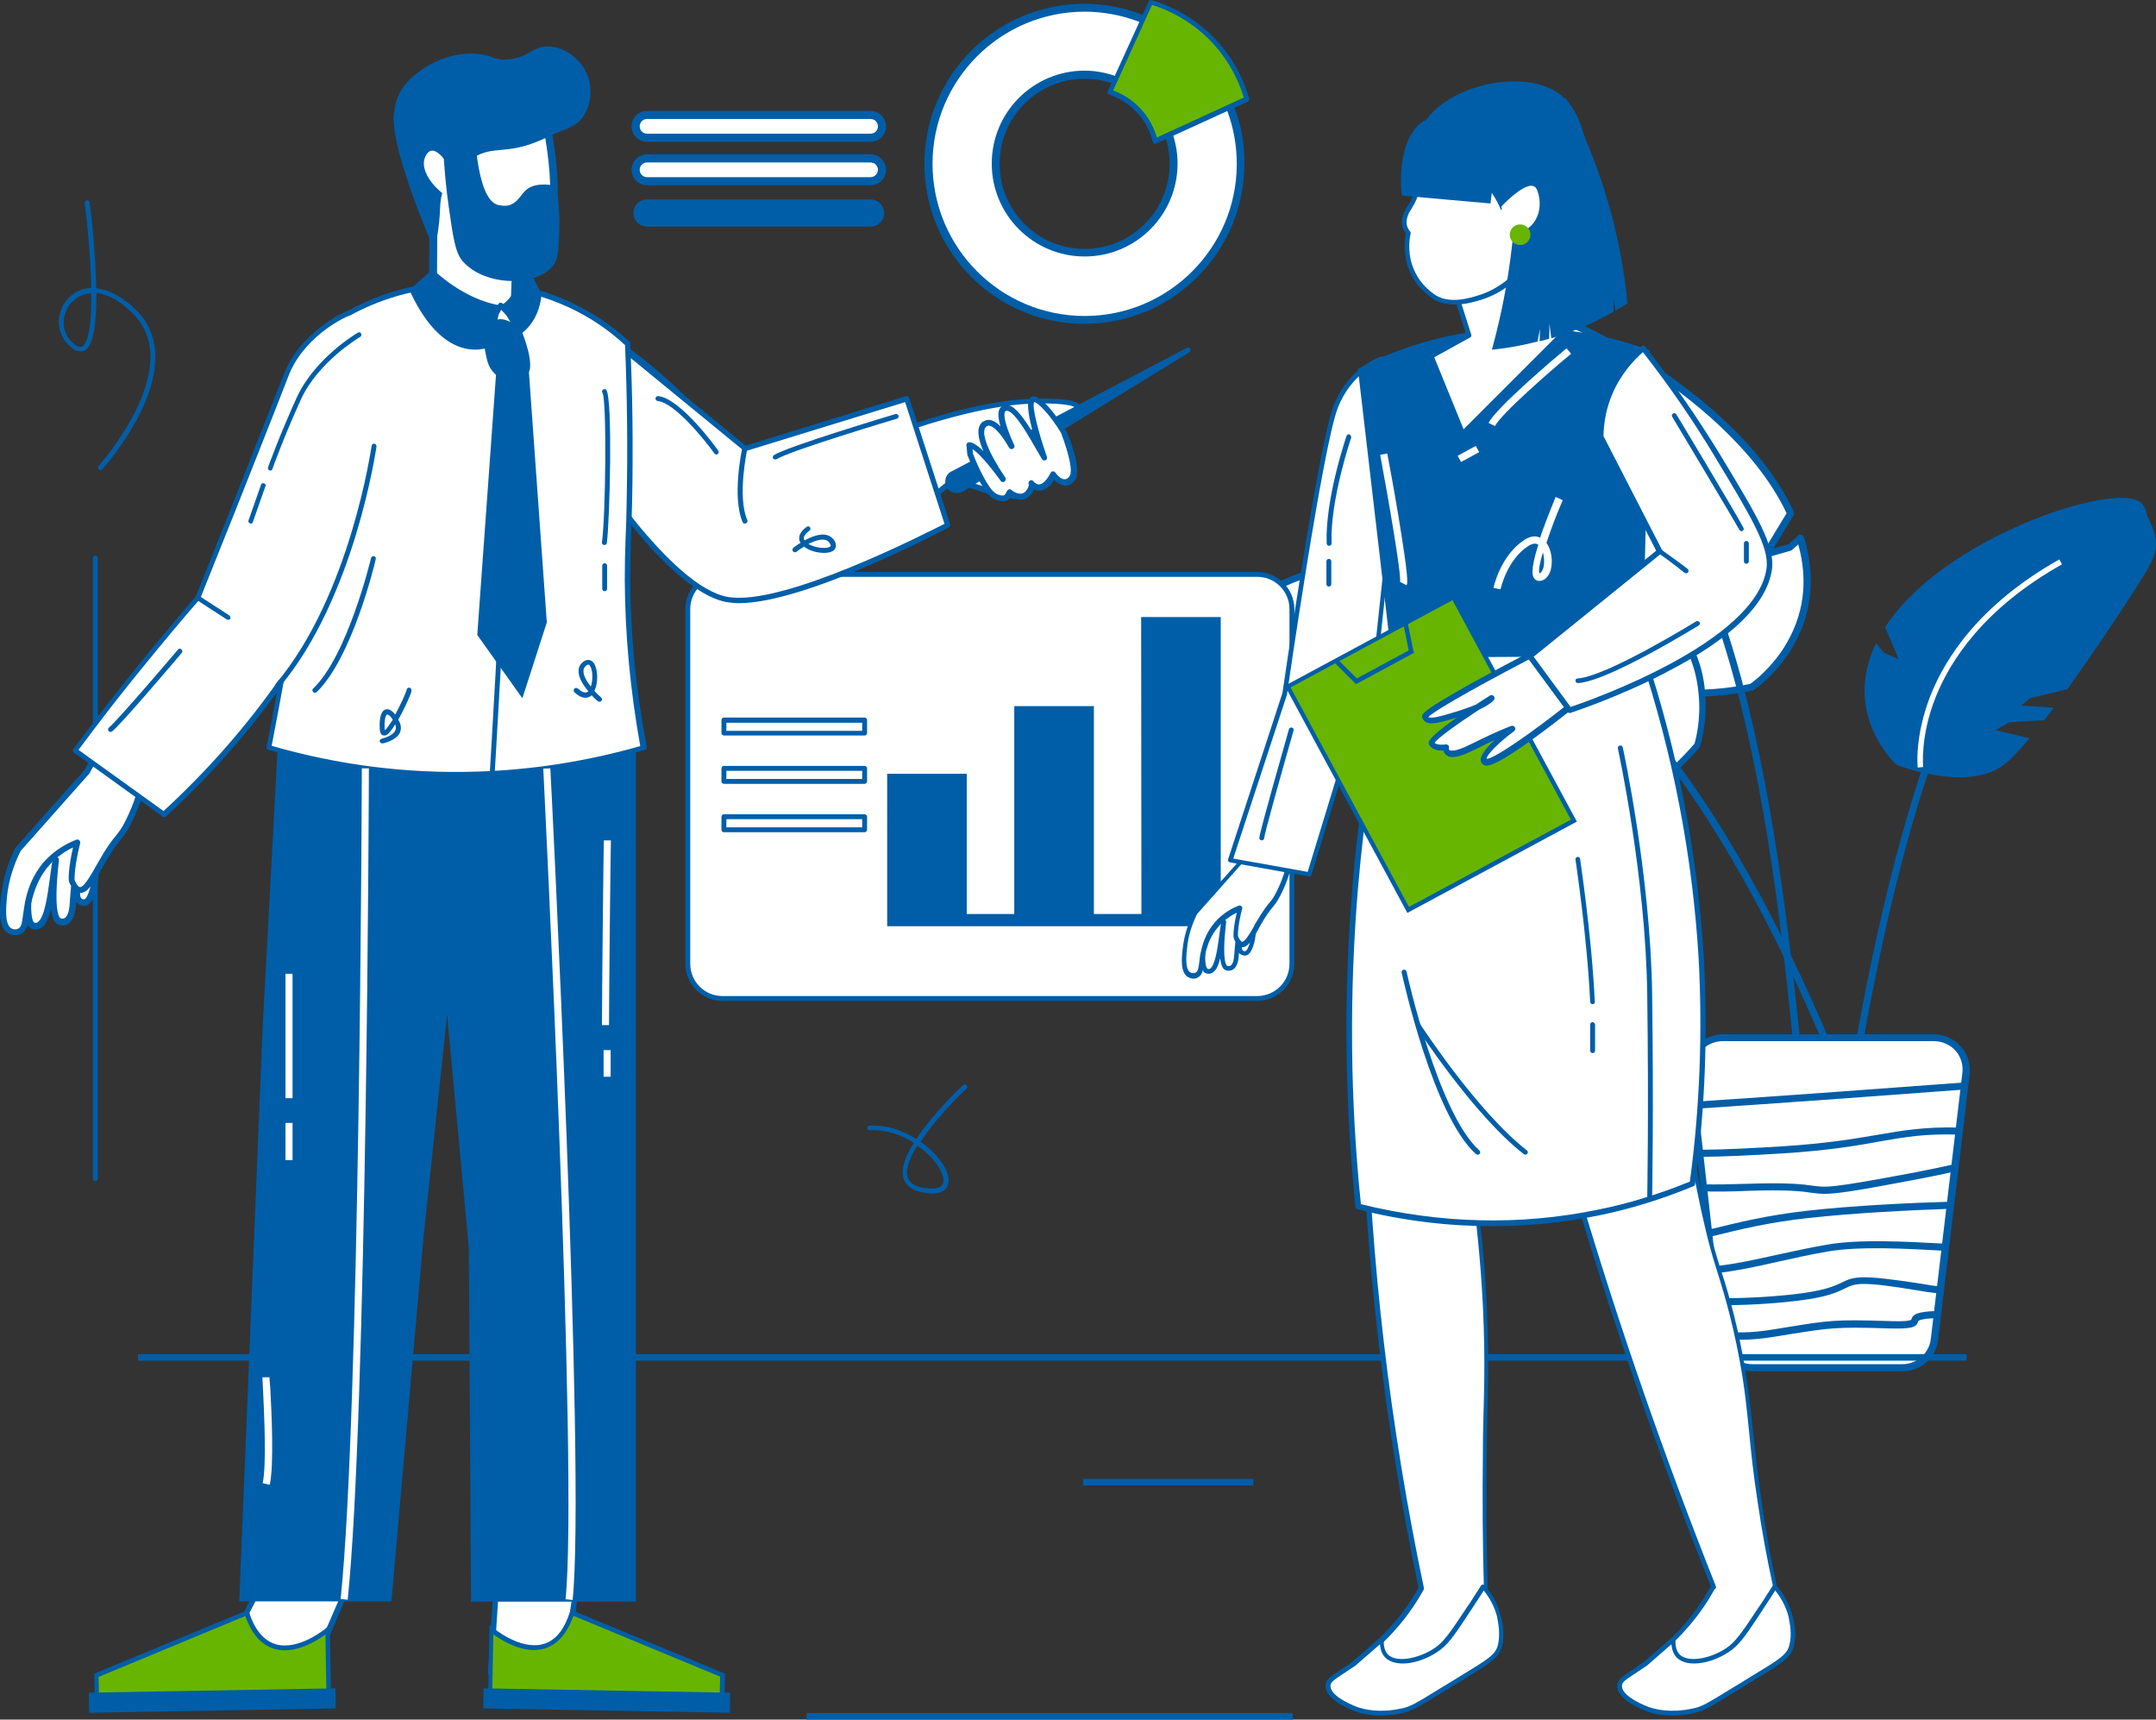 <?xml version="1.0" encoding="UTF-8"?>
<svg xmlns="http://www.w3.org/2000/svg" xmlns:xlink="http://www.w3.org/1999/xlink" version="1.1" id="Layer_1" x="0px" y="0px" width="793.7px" height="632.9px" viewBox="0 0 793.7 632.9" style="enable-background:new 0 0 793.7 632.9;" xml:space="preserve">
<rect x="0" y="0" width="793.7" height="632.9" fill="#333333" stroke="none"/>
<style type="text/css">
	.st0{fill:#FFFFFF;}
	.st1{fill:#005EA8;}
	.st2{fill:#68B501;}
</style>
<g>
	<g id="background_3">
		<g>
			<g>
				<g>
					<g>
						<g>
							<path class="st0" d="M659,201.4l-8.8,2.5c0,0,4.7-7.7,9.1-14.9c-0.9-1.9-1.9-3.9-3-5.9c-25.6-45.3-102.4-81-110.2-68.7         c-7.7,12.3-12,15.6-5.8,30.2c3.6,8.5,16.2,36.2,29.2,60.8l17,6.8l4.7,5.1c0,0-9-0.8-16-1.3c1.1,1.9,2.1,3.8,3.1,5.6l16.1,3.3         l7.3,5.6c0,0-8.8,0.8-17.1,1.6c3.7,5.8,7,10.5,9.8,13.4c15.2,15.8,50.6,7.4,50.6,7.4s28.9-19.2,17.9-54.8L659,201.4z"></path>
						</g>
					</g>
				</g>
				<g>
					<g>
						<g>
							<path class="st1" d="M663.1,196.8c-0.4-0.1-0.9,0-1.2,0.3l-3.5,3.2l-5.5,1.5c1.8-2.9,4.7-7.7,7.4-12.2         c0.2-0.4,0.2-0.8,0.1-1.2c-0.9-2-2-4-3.1-6c-13.3-23.6-38.4-41.7-52.2-50.4c-19.8-12.5-40.7-21.1-51.9-21.4         c-4.1-0.1-6.9,0.9-8.2,3l1.1,0.7l-1.1-0.7c-0.9,1.4-1.7,2.7-2.5,3.9c-6.1,9.3-9.1,14-3.4,27.5c3.7,8.8,16.5,36.6,29.2,60.9         c0.1,0.3,0.4,0.5,0.6,0.6l16.8,6.7l2.3,2.5c-3.3-0.3-8.4-0.7-12.8-1c-0.5,0-0.9,0.2-1.1,0.6c-0.2,0.4-0.3,0.9,0,1.3         c1.1,2,2.1,3.9,3.2,5.6c0.2,0.3,0.5,0.5,0.8,0.6l15.8,3.2l4.5,3.5c-3.3,0.3-8.7,0.8-13.9,1.4c-0.4,0-0.8,0.3-1,0.7         c-0.2,0.4-0.2,0.8,0.1,1.2c3.9,6.2,7.3,10.8,9.9,13.6c7.7,8,20.1,10,30.8,10c11,0,20.2-2.1,21-2.3c0.1,0,0.3-0.1,0.4-0.2         c0.3-0.2,7.5-5,13.4-14.4c5.5-8.7,10.8-22.9,5-41.8C663.8,197.3,663.5,196.9,663.1,196.8z M656.9,238.1         c-5.1,8.1-11.4,12.8-12.6,13.6c-3,0.7-35.3,7.4-49.2-7.1c-2.3-2.4-5.2-6.2-8.5-11.5c7.6-0.8,15-1.4,15.1-1.4         c0.5,0,1-0.4,1.1-0.9s0-1-0.4-1.3l-7.3-5.6c-0.2-0.1-0.3-0.2-0.5-0.2l-15.5-3.2c-0.6-1-1.1-2-1.7-3.1         c6.4,0.5,13.6,1.1,13.7,1.1c0.5,0.1,1-0.2,1.2-0.7s0.2-1-0.2-1.4l-4.7-5.1c-0.1-0.1-0.3-0.3-0.5-0.3l-16.6-6.6         c-12.6-24.1-25.2-51.5-28.9-60.3c-5.2-12.3-2.7-16.1,3.2-25.2c0.8-1.2,1.6-2.5,2.5-3.9c1-1.6,3.9-1.9,6-1.8         c10.8,0.3,31.2,8.7,50.6,21c13.6,8.6,38.2,26.4,51.3,49.5c1,1.7,1.9,3.5,2.7,5.2c-4.2,7-8.7,14.3-8.7,14.4         c-0.3,0.4-0.2,1,0.1,1.4s0.8,0.6,1.3,0.5l8.8-2.5c0.2-0.1,0.4-0.1,0.5-0.3l2.3-2C665.8,214,664,226.7,656.9,238.1z"></path>
						</g>
					</g>
				</g>
			</g>
			<g>
				<g>
					<g>
						<g>
							<path class="st1" d="M641,249.6c-16.1-59.4-38.8-89.4-67.6-89.4c-0.5,0-1.1,0-1.6,0l0.1,2.6c0.5,0,1,0,1.5,0         c27.5,0,49.4,29.4,65.1,87.5c13.3,49.1,18.9,105.8,22.2,139.7c2.4,24.7,2.8,27.3,4.5,27.9l0.9-2.5c0.3,0.1,0.5,0.3,0.5,0.3         c-0.8-1.4-1.9-12.8-3.2-26C659.9,355.8,654.3,298.9,641,249.6z"></path>
						</g>
					</g>
				</g>
			</g>
			<g>
				<g>
					<g>
						<g>
							<path class="st1" d="M695.4,325.5c-12.9,52-19.2,103.1-19.3,103.6l2.6,0.3c0.1-0.5,6.4-51.4,19.2-103.3         c16.9-68.3,37.4-107.3,59.1-112.8l-0.6-2.5C733.3,216.6,712.8,255.2,695.4,325.5z"></path>
						</g>
					</g>
				</g>
			</g>
			<g>
				<g>
					<g>
						<g>
							<path class="st0" d="M605.8,219.9l-0.9,5l-5.5,7.4c0,0-0.9-9-1.9-17.4c-1.9-1-3.9-1.9-6-2.8c-47.9-20.3-130.5-2-129.2,12.5         c1.3,14.4,0,19.7,13.8,27.6c8,4.6,34.9,18.8,60.1,30.5l17.7-5l6.8,1.2c0,0-7.6,4.8-13.5,8.7c2,0.9,4,1.7,5.9,2.6l14.8-7.2         h9.2c0,0-6.5,6-12.6,11.7c6.4,2.4,11.9,4.1,15.9,4.7c21.6,3.3,44.6-24.9,44.6-24.9S636.2,241.6,605.8,219.9z"></path>
						</g>
					</g>
				</g>
				<g>
					<g>
						<g>
							<path class="st1" d="M606.5,218.9c-0.3-0.2-0.8-0.3-1.2-0.1c-0.4,0.2-0.7,0.5-0.8,0.9l-0.9,4.7l-3.4,4.6         c-0.4-3.4-0.9-8.9-1.6-14.2c0-0.4-0.3-0.8-0.7-1c-1.9-1-4-2-6.1-2.9c-24.9-10.6-55.8-9.7-72.1-8.3         c-23.3,2.1-45.1,8-54.2,14.6c-3.3,2.4-4.9,4.9-4.7,7.4c0.2,1.6,0.3,3.2,0.4,4.6c0.8,11.1,1.3,16.6,14,23.9         c8.3,4.7,35.3,19,60.2,30.5c0.3,0.1,0.6,0.1,0.9,0.1l17.4-4.9l3.4,0.6c-2.8,1.8-7.1,4.6-10.8,7c-0.4,0.3-0.6,0.7-0.6,1.2         s0.3,0.9,0.7,1c2.1,0.9,4.1,1.8,5.9,2.6c0.3,0.1,0.7,0.1,1,0l14.5-7.1h5.7c-2.5,2.3-6.4,6-10.2,9.6c-0.3,0.3-0.5,0.7-0.4,1.2         c0.1,0.4,0.4,0.8,0.8,0.9c6.9,2.6,12.3,4.2,16.1,4.7c1.3,0.2,2.5,0.3,3.8,0.3c20.8,0,41.1-24.6,42-25.7         c0.1-0.1,0.2-0.2,0.2-0.4c0.1-0.3,2.9-8.6,1.9-19.6C627.1,245,622.6,230.4,606.5,218.9z M623.8,273.7         c-2,2.4-23.5,27.3-43.3,24.3c-3.3-0.5-7.9-1.8-13.7-3.9c5.6-5.2,11.1-10.3,11.1-10.3c0.4-0.3,0.5-0.9,0.3-1.4         s-0.7-0.8-1.2-0.8h-9.2c-0.2,0-0.4,0-0.5,0.1l-14.3,6.9c-1.1-0.4-2.1-0.9-3.3-1.4c5.4-3.5,11.5-7.4,11.5-7.4         c0.4-0.3,0.7-0.8,0.6-1.3c-0.1-0.5-0.5-0.9-1-1l-6.8-1.2c-0.2,0-0.4,0-0.6,0l-17.2,4.8c-24.7-11.4-51.4-25.6-59.6-30.3         c-11.6-6.6-12-11.1-12.8-21.9c-0.1-1.4-0.2-3-0.4-4.6c-0.2-1.9,1.9-3.8,3.7-5.1c8.8-6.4,30.1-12.1,53-14.1         c16-1.4,46.4-2.3,70.8,8.1c1.8,0.8,3.6,1.6,5.3,2.5c0.9,8.1,1.8,16.6,1.8,16.7c0.1,0.5,0.4,0.9,0.9,1.1s1,0,1.3-0.5l5.5-7.4         c0.1-0.2,0.2-0.3,0.2-0.5l0.6-3c11.3,8.6,17.6,19.7,18.8,33.2C626.3,264.9,624.2,272.4,623.8,273.7z"></path>
						</g>
					</g>
				</g>
			</g>
			<g>
				<g>
					<g>
						<g>
							<path class="st1" d="M584.8,249.5c-16.5-7.4-36.7-13.1-36.9-13.2c-10.6-3-21.5-5.5-32.3-7.2l-0.4,2.6         c10.7,1.8,21.5,4.2,32,7.2c0.2,0.1,20.2,5.8,36.6,13.1c12.6,5.6,30.2,25.8,48.4,55.3c14.5,23.5,36,63.7,56.5,122.4l2.5-0.9         C655.6,327.3,609.8,260.7,584.8,249.5z"></path>
						</g>
					</g>
				</g>
			</g>
			<g>
				<g>
					<g>
						<g>
							<path class="st1" d="M697.5,226.7c-1.1,1.4-2.1,2.8-3,4.2c2.5,6,5.3,12.4,5.3,12.4l-6.5-2.9l-2.5-3         c-12.2,26,7.6,43.7,7.6,43.7s26,10.3,39.3-0.1c2.4-1.9,5.5-5.1,8.9-9.1c-6.3-1.6-12.9-3.1-12.9-3.1l6.2-3.5l12.6-0.7         c1-1.3,2-2.6,3-3.9c-5.4-0.4-12.3-0.8-12.3-0.8l4.1-3.4l13.7-3.3c12.5-17.3,25.2-37,28.9-43.1c6.3-10.5,3.4-13.5-1.1-23.7         C784.3,176.3,722,195,697.5,226.7z"></path>
						</g>
					</g>
				</g>
				<g>
					<g>
						<g>
							<path class="st1" d="M789.2,186.3c-0.7-1.5-2.5-2.5-5.5-2.9c-8.5-1-25.2,3.2-41.6,10.6c-11.4,5.1-32.3,16.1-45,32.5         c-1.1,1.4-2.1,2.8-3,4.2l-0.1,0.2l0.1,0.2c1.9,4.6,4,9.5,4.9,11.5l-5.5-2.4l-2.8-3.4l-0.3,0.5c-12.2,25.9,7.5,44,7.7,44.1         l0.1,0.1c0.7,0.3,11.9,4.6,23.2,4.6c5.9,0,11.9-1.2,16.4-4.7c2.3-1.8,5.3-4.9,8.9-9.2l0.4-0.5l-0.6-0.1         c-4.8-1.2-9.9-2.4-11.9-2.9l5.2-2.9l12.5-0.7h0.2l0.1-0.1c1-1.2,2-2.6,3-3.9l0.4-0.6l-0.7-0.1c-4.1-0.3-9.2-0.6-11.3-0.7         l3.3-2.7l13.6-3.3h0.1l0.1-0.1c12.3-17.1,25.1-36.8,28.9-43.1c5.7-9.4,4-13,0.4-20.8C790.3,188.5,789.8,187.4,789.2,186.3z          M789.7,209.9c-3.8,6.3-16.5,25.9-28.8,42.9l-13.6,3.3h-0.1l-4.9,4.1h1c0.1,0,6.4,0.3,11.6,0.7c-0.9,1.1-1.7,2.2-2.5,3.2         l-12.5,0.7l-7.1,4l1,0.2c0.1,0,6.3,1.5,12.3,3c-3.4,4-6.3,6.9-8.4,8.6c-12.6,9.8-37.4,0.6-38.9,0c-1.1-1-18.9-18.2-7.8-42.7         l2.2,2.6l7.4,3.3l-0.4-0.9c0-0.1-2.7-6.3-5.2-12.2c0.9-1.3,1.8-2.7,2.8-4c12.6-16.2,33.4-27.2,44.7-32.2         c16.2-7.3,32.8-11.5,41.2-10.5c2.6,0.3,4.3,1.1,4.9,2.4c0.5,1.2,1,2.2,1.5,3.2C793.6,197.6,795.1,200.8,789.7,209.9z"></path>
						</g>
					</g>
				</g>
			</g>
			<g>
				<g>
					<g>
						<g>
							<path class="st0" d="M710.6,256.2c-5.8,15-4.7,25.9-4.6,26.3l2-0.2c0-0.1-1.2-11,4.5-25.5c5.3-13.4,17.6-32.8,46.6-49.1         l-1-1.8C728.6,222.5,716,242.4,710.6,256.2z"></path>
						</g>
					</g>
				</g>
			</g>
			<g>
				<g>
					<g>
						<g>
							<path class="st0" d="M712,382h-77.8c-7,0-12.5,6.1-11.7,13.1l11,97.8c0.7,6,5.7,10.5,11.7,10.5h55.1c6,0,11-4.5,11.7-10.4         l11.6-97.8C724.5,388.1,719,382,712,382z"></path>
						</g>
					</g>
				</g>
				<g>
					<g>
						<g>
							<path class="st1" d="M712,380.7h-77.8c-3.7,0-7.3,1.6-9.7,4.4c-2.5,2.8-3.7,6.5-3.2,10.2l11.1,97.8c0.7,6.6,6.3,11.6,13,11.6         h55.1c6.6,0,12.2-4.9,13-11.5l11.6-97.8c0.4-3.7-0.7-7.4-3.2-10.2C719.3,382.3,715.7,380.7,712,380.7z M722.4,395l-11.6,97.8         c-0.6,5.3-5.1,9.3-10.5,9.3h-55.1c-5.4,0-9.9-4-10.5-9.3l-11-97.9c-0.3-3,0.6-6,2.6-8.2s4.9-3.5,7.9-3.5H712         c3,0,5.9,1.3,7.9,3.5C721.9,389,722.8,392,722.4,395z"></path>
						</g>
					</g>
				</g>
			</g>
			<g>
				<g>
					<g>
						<g>
							<path class="st1" d="M623.7,405.5l0.2,2.6c30.7-2,75.4-5.3,99.4-7.1l-0.2-2.6C699.1,400.2,654.4,403.5,623.7,405.5z"></path>
						</g>
					</g>
				</g>
			</g>
			<g>
				<g>
					<g>
						<g>
							<path class="st1" d="M691.6,417.6c-8.2,1.4-18.3,3.2-35.3,4.3c-11.1,0.7-21.3,1.2-30.5,1.3v2.6c9.2-0.1,19.6-0.6,30.7-1.3         c17.2-1.1,27.4-2.9,35.6-4.4c9.2-1.6,16.5-2.9,29-2.5l0.1-2.6C708.4,414.7,701,416,691.6,417.6z"></path>
						</g>
					</g>
				</g>
			</g>
			<g>
				<g>
					<g>
						<g>
							<path class="st1" d="M665.4,445.6c-14.9,1.7-25.4,4.3-35.6,6.8l-1,0.2l0.6,2.6l1-0.2c10.1-2.5,20.6-5.1,35.3-6.7         c17.1-1.9,37.9-2.9,52.3-3.4l-0.1-2.6C703.5,442.7,682.6,443.7,665.4,445.6z"></path>
						</g>
					</g>
				</g>
			</g>
			<g>
				<g>
					<g>
						<g>
							<path class="st1" d="M672.6,458.1c-6.5,1.1-12.5,2.5-18.3,3.7c-8.2,1.8-16,3.6-23.8,4.3l0.3,2.6c7.9-0.8,15.8-2.5,24.1-4.4         c5.8-1.3,11.7-2.6,18.1-3.7c11.6-2,29.2-1,42-0.3l1,0.1l0.1-2.6l-1-0.1C702.2,457,684.4,456,672.6,458.1z"></path>
						</g>
					</g>
				</g>
			</g>
			<g>
				<g>
					<g>
						<g>
							<path class="st1" d="M678.1,472c-2.7,1.3-6.4,3.1-18,4.4c-9.1,1-18.6,1.5-28.2,1.4v2.6c0.5,0,1,0,1.4,0         c9.2,0,18.3-0.5,27.1-1.5c12-1.3,16-3.3,18.8-4.7c3.9-1.9,5.7-2.8,28.3,1c2.1,0.4,4.3,0.6,6.5,0.9l0.3-2.6         c-2.1-0.2-4.3-0.5-6.3-0.9C684.5,468.9,682.5,469.9,678.1,472z"></path>
						</g>
					</g>
				</g>
			</g>
			<g>
				<g>
					<g>
						<g>
							<path class="st1" d="M703.4,431.8c-29.3,5.5-30.9,5.3-36.1,4.6c-3.5-0.5-8.7-1.2-24-0.7c-6.1,0.2-11.5,0.3-16,0.2l-0.1,2.6         c4.5,0.1,9.9,0.1,16.1-0.2c15.1-0.5,20.2,0.2,23.6,0.7c1.6,0.2,2.9,0.4,4.7,0.4c4.3,0,11.3-1,32.3-5c5.9-1.1,11.3-2.2,16-3.3         l-0.6-2.6C714.6,429.6,709.2,430.7,703.4,431.8z"></path>
						</g>
					</g>
				</g>
			</g>
			<g>
				<g>
					<g>
						<g>
							<path class="st1" d="M703.6,485.7L703.6,485.7c-0.3,0.3-1.9,0.8-9.1,0.5c-18.6-0.6-21.3-0.2-36.1,2.2c-2,0.3-4.2,0.7-6.8,1.1         c-7.3,1.1-13.3,1.2-18,0.2l-0.6,2.6c2.4,0.5,5,0.8,8,0.8c3.3,0,6.9-0.3,10.9-0.9c2.5-0.4,4.8-0.8,6.8-1.1         c14.6-2.3,17.3-2.8,35.6-2.2c9.5,0.3,11.2-0.3,11.8-2.5c0.2-0.7,2.6-1.1,7.1-1.3l-0.1-2.6         C705.7,482.8,704.2,483.7,703.6,485.7z"></path>
						</g>
					</g>
				</g>
			</g>
		</g>
		<g>
			<g>
				<g>
					<g>
						<path class="st0" d="M462.8,211.4H266c-7.1,0-12.8,5.7-12.8,12.8v130.5c0,7.1,5.7,12.8,12.8,12.8h196.8        c7.1,0,12.8-5.7,12.8-12.8V224.2C475.6,217.1,469.9,211.4,462.8,211.4z"></path>
					</g>
				</g>
			</g>
			<g>
				<g>
					<g>
						<path class="st1" d="M462.8,210.5H266c-7.5,0-13.7,6.1-13.7,13.7v130.5c0,7.5,6.1,13.7,13.7,13.7h196.8        c7.5,0,13.7-6.1,13.7-13.7V224.2C476.5,216.6,470.3,210.5,462.8,210.5z M474.7,354.7c0,6.6-5.3,11.9-11.9,11.9H266        c-6.6,0-11.9-5.3-11.9-11.9V224.2c0-6.6,5.3-11.9,11.9-11.9h196.8c6.6,0,11.9,5.3,11.9,11.9V354.7z"></path>
					</g>
				</g>
			</g>
		</g>
		<g>
			<g>
				<g>
					<g>
						<polygon class="st1" points="420.4,336.7 402.4,336.7 402.4,260.2 373.6,260.2 373.6,336.7 355.6,336.7 355.6,285 326.8,285         326.8,336.7 326.8,340.7 449,340.7 449,336.7 449.2,336.7 449.2,227.4 420.4,227.4       "></polygon>
					</g>
				</g>
			</g>
			<g>
				<g>
					<g>
						<path class="st1" d="M420.2,336.4h-17.5v-76.5h-29.3v76.5h-17.5v-51.6h-29.3v56.1h122.6v-4h0.2V227.1h-29.3L420.2,336.4        L420.2,336.4z M420.7,227.6h28.2v108.8h-0.2v4H327.1v-55.1h28.2v51.6h18.6v-76.5h28.2v76.5h18.6L420.7,227.6L420.7,227.6z"></path>
					</g>
				</g>
			</g>
		</g>
		<g>
			<g>
				<g>
					<g>
						<rect x="50.8" y="498.4" class="st1" width="673.2" height="2.4"></rect>
					</g>
				</g>
			</g>
		</g>
		<g>
			<g>
				<g>
					<g>
						<g>
							<path class="st0" d="M320.5,42.2h-82.3c-2.3,0-4.2,1.9-4.2,4.2c0,2.3,1.9,4.2,4.2,4.2h82.3c2.3,0,4.2-1.9,4.2-4.2         C324.7,44.1,322.8,42.2,320.5,42.2z"></path>
						</g>
					</g>
				</g>
				<g>
					<g>
						<g>
							<path class="st1" d="M320.5,40.8h-82.3c-3.1,0-5.7,2.5-5.7,5.7c0,3.1,2.5,5.7,5.7,5.7h82.3c3.1,0,5.7-2.5,5.7-5.7         C326.1,43.3,323.6,40.8,320.5,40.8z M320.5,49.2h-82.3c-1.5,0-2.7-1.2-2.7-2.7s1.2-2.7,2.7-2.7h82.3c1.5,0,2.7,1.2,2.7,2.7         C323.2,48,322,49.2,320.5,49.2z"></path>
						</g>
					</g>
				</g>
			</g>
		</g>
		<g>
			<g>
				<g>
					<g>
						<g>
							<path class="st0" d="M320.5,58.2h-82.3c-2.3,0-4.2,1.9-4.2,4.2s1.9,4.2,4.2,4.2h82.3c2.3,0,4.2-1.9,4.2-4.2         S322.8,58.2,320.5,58.2z"></path>
						</g>
					</g>
				</g>
				<g>
					<g>
						<g>
							<path class="st1" d="M320.5,56.8h-82.3c-3.1,0-5.7,2.5-5.7,5.7c0,3.1,2.5,5.7,5.7,5.7h82.3c3.1,0,5.7-2.5,5.7-5.7         C326.1,59.3,323.6,56.8,320.5,56.8z M320.5,65.2h-82.3c-1.5,0-2.7-1.2-2.7-2.7s1.2-2.7,2.7-2.7h82.3c1.5,0,2.7,1.2,2.7,2.7         C323.2,63.9,322,65.2,320.5,65.2z"></path>
						</g>
					</g>
				</g>
			</g>
		</g>
		<g>
			<g>
				<g>
					<g>
						<g>
							<path class="st1" d="M320.5,74.2h-82.3c-2.3,0-4.2,1.9-4.2,4.2s1.9,4.2,4.2,4.2h82.3c2.3,0,4.2-1.9,4.2-4.2         S322.8,74.2,320.5,74.2z"></path>
						</g>
					</g>
				</g>
				<g>
					<g>
						<g>
							<path class="st1" d="M320.5,73.4h-82.3c-2.8,0-5,2.2-5,5s2.2,5,5,5h82.3c2.8,0,5-2.2,5-5C325.4,75.6,323.2,73.4,320.5,73.4z          M320.5,81.8h-82.3c-1.9,0-3.4-1.5-3.4-3.4s1.5-3.4,3.4-3.4h82.3c1.9,0,3.4,1.5,3.4,3.4S322.3,81.8,320.5,81.8z"></path>
						</g>
					</g>
				</g>
			</g>
		</g>
		<g>
			<g>
				<g>
					<g>
						<rect x="398.7" y="544.3" class="st1" width="62.7" height="2.4"></rect>
					</g>
				</g>
			</g>
		</g>
		<g>
			<g>
				<g>
					<g>
						<rect x="296.9" y="630.5" class="st1" width="179" height="2.4"></rect>
					</g>
				</g>
			</g>
		</g>
		<g>
			<g>
				<path class="st0" d="M415.5,5.1c-5.1-1.5-10.6-2.3-16.2-2.3c-31.7,0-57.5,25.8-57.5,57.5s25.8,57.5,57.5,57.5      s57.5-25.8,57.5-57.5c0-7-1.3-13.8-3.6-20C446.9,23.4,432.9,10.3,415.5,5.1z M399.3,93c-18.1,0-32.7-14.7-32.7-32.7      c0-18.1,14.7-32.7,32.7-32.7c2.4,0,4.6,0.2,6.9,0.7c12.7,2.7,22.7,12.8,25.2,25.5c0.4,2.1,0.6,4.3,0.6,6.5      C432.1,78.3,417.4,93,399.3,93z"></path>
				<path class="st1" d="M454.5,39.8C448,22.5,433.6,9,415.8,3.8c-5.4-1.6-10.9-2.4-16.6-2.4c-32.5,0-58.9,26.4-58.9,58.9      s26.4,58.9,58.9,58.9s58.9-26.4,58.9-58.9C458.2,53.2,457,46.3,454.5,39.8L454.5,39.8z M399.3,116.3c-30.9,0-56-25.1-56-56      s25.1-56,56-56c5.4,0,10.7,0.8,15.8,2.3c16.9,4.9,30.6,17.7,36.7,34.2l0,0c2.3,6.2,3.5,12.8,3.5,19.5      C455.3,91.2,430.2,116.3,399.3,116.3z"></path>
				<path class="st1" d="M406.5,26.8c-2.3-0.5-4.7-0.8-7.2-0.8c-18.9,0-34.2,15.3-34.2,34.2s15.3,34.2,34.2,34.2      s34.2-15.3,34.2-34.2c0-2.3-0.2-4.6-0.7-6.8C430.2,40.2,419.8,29.7,406.5,26.8z M399.3,91.6c-17.3,0-31.3-14-31.3-31.3      S382,29,399.3,29c2.2,0,4.4,0.2,6.6,0.7c12.2,2.6,21.7,12.2,24.1,24.4c0.4,2,0.6,4.1,0.6,6.2C430.6,77.5,416.6,91.6,399.3,91.6z      "></path>
			</g>
			<g>
				<g>
					<g>
						<g>
							<g>
								<path class="st2" d="M443.6,11.9c-7.6-6.8-15.4-9.8-20-11.1l-15.1,33.1c2.3,0.8,7.5,2.9,11.8,8.2c3,3.8,4.3,7.6,4.9,9.8          c11.2-5.1,22.5-10.3,33.7-15.4C457.6,31.7,453.8,21,443.6,11.9z"></path>
							</g>
						</g>
					</g>
					<g>
						<g>
							<g>
								<path class="st1" d="M444.2,11.3c-5.8-5.2-12.8-9.1-20.3-11.3c-0.4-0.1-0.9,0.1-1,0.5l-15.1,33.1c-0.1,0.2-0.1,0.5,0,0.7          s0.3,0.4,0.5,0.5c3.1,1.1,7.7,3.3,11.4,7.9c2.2,2.7,3.9,6,4.7,9.5c0.1,0.3,0.2,0.5,0.5,0.6c0.1,0.1,0.2,0.1,0.4,0.1          c0.1,0,0.2,0,0.4-0.1l33.7-15.4c0.4-0.2,0.6-0.6,0.5-1C457.9,29.4,453.6,19.6,444.2,11.3z M425.9,50.6          c-1-3.3-2.6-6.5-4.8-9.2c-3.6-4.5-8-6.9-11.3-8.1l14.3-31.5c7,2.2,13.5,5.9,18.9,10.7c8.7,7.8,12.9,16.9,14.9,23.4          L425.9,50.6z"></path>
							</g>
						</g>
					</g>
				</g>
			</g>
		</g>
		<g>
			<g>
				<g>
					<g>
						<rect x="266.5" y="265" class="st0" width="51.8" height="4.8"></rect>
					</g>
				</g>
			</g>
			<g>
				<g>
					<g>
						<path class="st1" d="M318.3,264.1h-51.8c-0.5,0-0.9,0.4-0.9,0.9v4.8c0,0.5,0.4,0.9,0.9,0.9h51.8c0.5,0,0.9-0.4,0.9-0.9V265        C319.2,264.5,318.8,264.1,318.3,264.1z M317.4,269h-50v-3h50V269z"></path>
					</g>
				</g>
			</g>
		</g>
		<g>
			<g>
				<g>
					<g>
						<rect x="266.5" y="282.8" class="st0" width="51.8" height="4.8"></rect>
					</g>
				</g>
			</g>
			<g>
				<g>
					<g>
						<path class="st1" d="M318.3,281.9h-51.8c-0.5,0-0.9,0.4-0.9,0.9v4.8c0,0.5,0.4,0.9,0.9,0.9h51.8c0.5,0,0.9-0.4,0.9-0.9v-4.8        C319.2,282.3,318.8,281.9,318.3,281.9z M317.4,286.7h-50v-3h50V286.7z"></path>
					</g>
				</g>
			</g>
		</g>
		<g>
			<g>
				<g>
					<g>
						<rect x="266.5" y="300.6" class="st0" width="51.8" height="4.8"></rect>
					</g>
				</g>
			</g>
			<g>
				<g>
					<g>
						<path class="st1" d="M318.3,299.7h-51.8c-0.5,0-0.9,0.4-0.9,0.9v4.8c0,0.5,0.4,0.9,0.9,0.9h51.8c0.5,0,0.9-0.4,0.9-0.9v-4.8        C319.2,300.1,318.8,299.7,318.3,299.7z M317.4,304.5h-50v-3h50V304.5z"></path>
					</g>
				</g>
			</g>
		</g>
		<g>
			<g>
				<g>
					<g>
						<path class="st1" d="M35.4,106.1c-0.2-13.7-2-28.8-2.4-31.6c-0.1-0.5-0.5-0.8-1-0.8c-0.5,0.1-0.8,0.5-0.8,1        c1.2,9.4,2.2,21.2,2.4,31.3c-1.4,0-2.6,0.3-3.5,0.6c-4.3,1.4-7.6,5.4-8.3,10s1.2,8.9,5,11.7c2.1,1.5,3.6,1.1,4.5,0.6        c3.3-1.9,4.2-10.9,4.2-21.1c3.4,0.4,8.1,2.2,13.5,7.7c19.7,19.7-12.4,55.7-12.7,56c-0.3,0.4-0.3,0.9,0.1,1.3        c0.2,0.2,0.4,0.2,0.6,0.2c0.2,0,0.5-0.1,0.7-0.3c0.1-0.1,8.4-9.4,14.1-21.1c7.7-15.7,7.1-28.7-1.5-37.3        C44.3,108.4,39.2,106.5,35.4,106.1z M30.3,127.5c-0.2,0.1-1,0.6-2.5-0.5c-3.3-2.4-4.8-6-4.2-9.9c0.6-4,3.4-7.4,7.1-8.6        c0.8-0.3,1.8-0.5,2.9-0.5C33.7,117.9,32.8,125.9,30.3,127.5z"></path>
					</g>
				</g>
			</g>
		</g>
		<g>
			<g>
				<g>
					<g>
						<path class="st1" d="M354.5,399.4c-0.7,0.6-10.8,10.2-17.2,19.8c-4.9-3.1-10.9-5.3-17.2-4.9c-0.5,0-0.9,0.5-0.8,0.9        c0,0.5,0.4,0.9,0.9,0.8c6-0.3,11.6,1.7,16.2,4.6c-3,4.8-4.8,9.5-3.8,13c0.8,2.7,3,4.4,6.7,5.2c1.5,0.3,2.8,0.5,3.9,0.5        c2.4,0,4.2-0.7,5.2-2c1.3-1.8,1.1-4.5-0.6-7.6c-1.6-3-4.8-6.6-8.9-9.5c5-7.6,12.8-15.7,16.9-19.5c0.4-0.3,0.4-0.9,0-1.3        S354.8,399,354.5,399.4z M346.1,430.5c1.3,2.5,1.6,4.5,0.7,5.7c-1,1.3-3.6,1.6-7.3,0.9c-3-0.6-4.8-1.9-5.4-3.9        c-0.8-2.9,0.8-7.1,3.6-11.5C341.7,424.4,344.6,427.7,346.1,430.5z"></path>
					</g>
				</g>
			</g>
		</g>
		<g>
			<g>
				<g>
					<g>
						<path class="st1" d="M35.1,204.5c-0.5,0-0.9,0.4-0.9,0.9v228.4c0,0.5,0.4,0.9,0.9,0.9s0.9-0.4,0.9-0.9V205.4        C36,204.9,35.6,204.5,35.1,204.5z"></path>
					</g>
				</g>
			</g>
		</g>
	</g>
	<g id="woman_2">
		<g>
			<g>
				<g>
					<g>
						<g>
							<path class="st0" d="M450.4,324.5c-1.5,1.7-3,3.4-4.5,5c-1.2,5.8-2.9,15.2-3.1,21.4c-0.1,3.6,0.3,6.1,1.5,6.5         c4.6,1.3,4.9-12.7,6.2-18.2c-0.6,5.3-1.6,16.1,1,17c0.8,0.3,1.5,0,1.5,0c1.5-0.6,2-2.9,2.1-4.2c0.1-1.2,0.3-3.4,0.5-5.7         c0.4-4.6,0.8-9.9,0.8-9.9c0.2,5.1,0.2,8.6,0,10.8c0,0.1,0,0.1,0,0.2c-0.1,0.6-0.3,2.2,0.6,3c0.5,0.4,1.1,0.5,1.5,0.4         c1.4-0.2,2.7-3.7,3.1-8.3c0.2-2.9,0-6.2-0.8-9.4C460.1,329.9,459.1,325.7,450.4,324.5z"></path>
						</g>
					</g>
				</g>
				<g>
					<g>
						<g>
							<path class="st1" d="M450.5,323.7c-0.3,0-0.6,0.1-0.7,0.3l-4.5,5c-0.1,0.1-0.2,0.2-0.2,0.4c-1.3,6.4-2.9,15.4-3.1,21.6         c-0.1,4.6,0.5,6.9,2.2,7.3c0.3,0.1,0.5,0.1,0.8,0.1c0.5,0,1.1-0.2,1.5-0.5c1.3-0.8,2.1-2.8,2.7-5.2c0.4,3.7,1.5,4.2,2.1,4.4         c1.1,0.4,2,0,2.1,0c2.1-0.8,2.5-3.7,2.6-4.9l0.1-1.5c0.1,0.2,0.2,0.3,0.4,0.4c0.7,0.5,1.5,0.7,2.1,0.6c2.3-0.4,3.5-5.1,3.8-9         c0.2-2.3,0.2-5.8-0.8-9.6C460.9,329.6,459.7,324.9,450.5,323.7z M458.6,350.9L458.6,350.9L458.6,350.9z M460.8,342.6         c-0.3,4.8-1.7,7.4-2.4,7.5c-0.1,0-0.5,0-0.8-0.2c-0.6-0.5-0.4-1.8-0.3-2.3v-0.2c0.2-2.3,0.2-5.9,0-10.9         c0-0.4-0.4-0.8-0.8-0.8c-0.4,0-0.8,0.3-0.9,0.8c0,0-0.4,5.3-0.8,9.9l-0.5,5.7c-0.1,1.5-0.6,3.1-1.5,3.4c0,0-0.5,0.2-1,0         c-0.1,0-2.2-1-0.4-16.1c0.1-0.4-0.3-0.9-0.7-0.9c-0.4-0.1-0.9,0.2-1,0.6c-0.4,1.5-0.6,3.5-0.9,5.6         c-0.6,4.5-1.5,10.6-3.3,11.8c-0.3,0.2-0.6,0.2-0.9,0.1c0,0-1.1-0.4-0.9-5.6c0.2-6.3,1.9-15.8,3-21.1l4-4.5         c7.6,1.2,8.5,4.8,9.3,8C461,337.1,461,340.4,460.8,342.6z"></path>
						</g>
					</g>
				</g>
			</g>
			<g>
				<g>
					<g>
						<g>
							<path class="st0" d="M469.7,308.3c-4-0.7-8.4,1.8-10.4,6.3c-2.9,3.3-5.9,6.6-8.8,9.9c-1.5,1.7-3,3.4-4.5,5l-5.8,6.6         c-2.7,5.3-3.6,9.9-3.9,12.9c-0.3,3.1-0.9,8.4,1.6,9.8c0.7,0.4,1.8,0.5,2.7,0.1c1.9-0.9,1.5-3.7,2.3-7.9         c0.1-0.8,0.3-1.6,0.6-2.4c0.4-1.3,1.5-4.9,4.4-8.4c3.1-3.6,6.7-5.2,8.6-6c-1.6,5.8-1.8,10.2-1.5,10.9c0,0.1,0.3,0.7,0.7,1.2         c0.1,0.1,0.1,0.2,0.3,0.4c0.2,0.2,0.4,0.4,0.5,0.5c0.3,0.2,0.5,0.2,0.5,0.2c1.5,0.2,3-2,4.6-4.9c0.5-0.9,1-1.8,1.5-2.7         c4.6-7.9,5-6.3,7.6-11.5c1.7-3.3,3.9-8.6,4.9-15.8C475.3,312.1,473.3,309,469.7,308.3z"></path>
						</g>
					</g>
				</g>
				<g>
					<g>
						<g>
							<path class="st1" d="M469.8,307.5c-4.4-0.8-9.2,2-11.3,6.7l-19,21.5c0,0.1-0.1,0.1-0.1,0.2c-2.2,4.3-3.5,8.7-4,13.2         c-0.4,3.4-1,9,2.1,10.6c0.6,0.3,1.2,0.5,1.8,0.5s1.1-0.1,1.6-0.4c1.8-0.9,2-2.8,2.3-5.2c0.1-1,0.3-2.1,0.5-3.3         c0.2-0.8,0.3-1.6,0.6-2.3c0.3-1.2,1.4-4.7,4.3-8c2.2-2.5,4.7-4.1,6.7-5.1c-1.1,4.7-1.5,8.8-1,9.7c0,0.1,0.4,0.8,0.8,1.4         c0.1,0.1,0.2,0.3,0.3,0.5c0.2,0.3,0.5,0.5,0.7,0.7c0.3,0.2,0.6,0.3,0.9,0.4c2.1,0.3,3.7-2.2,5.5-5.3c0.2-0.4,0.5-0.8,0.7-1.2         c0.3-0.5,0.5-1,0.8-1.5c2.3-4,3.6-5.6,4.6-6.8c1-1.2,1.7-2.2,3-4.7c2.5-4.9,4.1-10.3,5-16c0-0.2,0-0.4-0.1-0.6         C475.6,311.1,473.5,308.1,469.8,307.5z M470,328.1c-1.2,2.4-1.9,3.3-2.9,4.4c-1,1.3-2.3,2.9-4.7,7c-0.3,0.5-0.6,1-0.8,1.5         c-0.2,0.4-0.5,0.8-0.7,1.2c-0.8,1.4-2.7,4.6-3.7,4.4c-0.1,0-0.2-0.1-0.2-0.1c-0.1-0.1-0.3-0.2-0.4-0.4         c-0.1-0.1-0.2-0.2-0.2-0.3c-0.3-0.5-0.6-1-0.6-1.1c-0.2-0.6,0-4.7,1.5-10.3c0.1-0.3,0-0.6-0.3-0.9c-0.2-0.2-0.6-0.3-0.9-0.2         c-2.4,0.9-6,2.8-8.9,6.2c-3.1,3.6-4.2,7.4-4.6,8.7c-0.2,0.8-0.4,1.6-0.6,2.5c-0.3,1.3-0.4,2.4-0.5,3.4         c-0.3,2.3-0.5,3.5-1.4,3.9c-0.6,0.3-1.4,0.2-1.9-0.1c-2-1.1-1.5-6.4-1.2-9c0.4-4.2,1.7-8.5,3.7-12.5l19.1-21.5         c0.1-0.1,0.1-0.1,0.1-0.2c1.8-4.1,5.8-6.5,9.5-5.8c2.8,0.5,4.6,2.8,5.2,3.8C473.9,318.4,472.3,323.5,470,328.1z"></path>
						</g>
					</g>
				</g>
			</g>
		</g>
		<g>
			<g>
				<g>
					<g>
						<path class="st0" d="M491.7,149.8c-5.6,14.3-18.7,105.6-18.7,105.6l-20,61.3l29.1,5.2l24.8-81.3l10.2-95.5L509,132        C508.9,132.1,497.3,135.5,491.7,149.8z"></path>
					</g>
				</g>
			</g>
			<g>
				<g>
					<g>
						<path class="st1" d="M509.6,131.6c-0.2-0.3-0.6-0.5-0.9-0.4c-0.5,0.1-12.1,3.7-17.8,18.2c-5.5,14.2-18.1,101.1-18.8,105.7        l-20,61.2c-0.1,0.2,0,0.5,0.1,0.7s0.3,0.3,0.6,0.4l29.1,5.2h0.1c0.4,0,0.7-0.2,0.8-0.6l24.8-81.3c0,0,0-0.1,0-0.2l10.2-95.5        c0-0.2,0-0.4-0.1-0.5L509.6,131.6z M473,255.4L473,255.4L473,255.4z M506,240.4l-24.6,80.5L454,316l19.8-60.4v-0.1        c0.1-0.9,13.2-91.4,18.7-105.4c4.7-11.9,13.7-16.1,16.1-17.1l7.6,12.3L506,240.4z"></path>
					</g>
				</g>
			</g>
		</g>
		<g>
			<g>
				<g>
					<g>
						<g>
							<path class="st0" d="M653.2,584L653.2,584C653.2,583.9,653.2,583.9,653.2,584c-1.4-7-3.6-17.8-5.5-31.2         c-3.6-24.1-3.2-33.9-6.8-53.1c-3.3-17.6-7.4-29.8-9-35c-7.1-22.9-16.9-75.9-29.9-198.8c-31.6,2.3-63.3,4.5-94.9,6.8         c-4.1,38.9-6.3,82.7-5.1,130.5c1.8,69,10.5,130.1,21.3,181.3c-3.2,5.9-6.6,10.2-9,13.1c-1.8,2.2-3.7,4.1-5.5,5.9         c-5.8,5.8-10.6,9.2-10.6,9.2c-6,4.3-9,5.3-9.1,7.8c-0.1,4.7,9.7,8.3,10.5,8.6c1.5,0.5,7.5,2.5,16.2,0.7         c4.3-0.9,5.7-2,21.4-11.6c11.3-6.9,14.1-8.5,15.2-12.4c1.2-4.3,0.2-8.6-0.5-11.1c-1.1-4.1-3-7.2-4.7-9.4         c-0.4-14-0.7-31.1-0.4-50.5c0.2-18.3,0.7-24.8,0.6-38.4c-0.3-25.3-2.6-43-3.4-50.8c-2.1-21.3-1.3-53.3,11.9-100         c7.1,30,15.3,61.1,24.9,93.2c15.6,52.4,32.8,100.9,50.5,145.4c-0.1,0-0.2,0-0.2,0c-3.3,6.1-6.7,10.5-9.2,13.4         c-1.8,2.2-3.7,4.1-5.5,5.9c-5.8,5.8-10.6,9.2-10.6,9.2c-6,4.3-9,5.3-9.1,7.8c-0.1,4.7,9.7,8.3,10.5,8.6         c1.5,0.5,7.5,2.5,16.2,0.7c4.3-0.9,5.7-2,21.4-11.6c11.3-6.9,14.1-8.5,15.2-12.4c1.2-4.3,0.2-8.6-0.5-11.1         C657.6,589.7,655.1,586.1,653.2,584z"></path>
						</g>
					</g>
				</g>
				<g>
					<g>
						<g>
							<path class="st1" d="M654.1,583.8L654.1,583.8c-2.2-10.2-4.1-20.6-5.6-31.1c-1.6-10.9-2.4-19-3.2-26.1         c-0.9-8.8-1.7-16.5-3.6-27c-2.9-15.8-6.5-27.1-8.5-33.2c-0.2-0.7-0.4-1.3-0.6-1.9c-8.9-28.6-18.9-95.4-29.9-198.7         c0-0.4-0.4-0.8-0.9-0.7l-94.9,6.8c-0.4,0-0.7,0.3-0.8,0.7c-4.5,43.3-6.2,87.2-5.1,130.6c1.6,60.6,8.7,121.6,21.2,181.1         c-2.5,4.6-5.5,8.9-8.8,12.7c-1.7,2-3.5,3.9-5.4,5.8c-5.7,5.6-10.4,9.1-10.5,9.1c-1.7,1.2-3.2,2.2-4.4,3c-3.2,2.1-5,3.2-5,5.5         c-0.2,5.1,9.1,8.7,11,9.4c2.8,1,8.6,2.4,16.7,0.7c3.9-0.8,5.5-1.8,16.2-8.3c1.6-1,3.4-2.1,5.4-3.3l1.3-0.8         c10.3-6.3,13.1-8,14.2-12.1c1.2-4.4,0.3-8.7-0.5-11.5c-0.9-3.4-2.5-6.6-4.7-9.5c-0.5-16.6-0.6-33.5-0.4-50.2         c0.1-7.3,0.2-12.6,0.3-17.4c0.2-7.2,0.3-12.8,0.2-21.1c-0.3-21.8-2-38.2-3-47c-0.2-1.5-0.3-2.8-0.4-3.9         c-2.7-27.6,1-60.1,11-96.6c7.2,30.2,15.3,60.5,24.1,90.2c14.5,48.7,31.4,97.5,50.3,144.8c-2.6,4.8-5.6,9.2-9,13.2         c-1.7,2-3.5,3.9-5.4,5.8c-5.7,5.6-10.5,9.1-10.5,9.1c-1.7,1.2-3.2,2.2-4.4,3c-3.2,2.1-5,3.2-5,5.5c-0.2,5.1,9.1,8.7,11,9.4         c1.8,0.7,5,1.5,9.3,1.5c2.2,0,4.7-0.2,7.4-0.8c3.9-0.8,5.5-1.8,16.2-8.3c1.6-1,3.4-2.1,5.4-3.3l1.3-0.8         c10.3-6.3,13.1-8,14.2-12.1c1.2-4.4,0.3-8.7-0.5-11.5C658.7,590.6,656.8,586.9,654.1,583.8z M498.1,612.6L498.1,612.6         L498.1,612.6z M658.7,605.6c-0.9,3.4-3.6,5.1-13.5,11.1l-1.3,0.8c-2,1.2-3.8,2.4-5.4,3.3c-10.6,6.5-12,7.4-15.7,8.1         c-7.6,1.6-13.2,0.3-15.8-0.6c-3.7-1.4-10-4.5-9.9-7.8c0-1.3,1.1-2.1,4.3-4.2c1.2-0.8,2.7-1.8,4.5-3c0,0,4.9-3.6,10.7-9.3         c2-1.9,3.8-3.9,5.5-5.9c3.4-4,6.5-8.4,9.1-13.2c0.2-0.1,0.3-0.2,0.4-0.3c0.1-0.2,0.2-0.5,0.1-0.7         c-18.9-47.5-35.9-96.4-50.4-145.3c-9.1-30.7-17.5-62-24.8-93.2c-0.1-0.4-0.4-0.6-0.8-0.6c-0.4,0-0.7,0.2-0.8,0.6         c-10.7,37.9-14.7,71.7-11.9,100.3c0.1,1.1,0.2,2.4,0.4,3.9c0.9,8.8,2.7,25.1,3,46.9c0.1,8.2,0,13.8-0.2,21         c-0.1,4.8-0.3,10.1-0.3,17.4c-0.2,16.8-0.1,33.8,0.4,50.6c0,0.2,0.1,0.3,0.2,0.5c2.1,2.8,3.7,5.8,4.6,9.1         c0.7,2.7,1.6,6.6,0.5,10.7c-0.9,3.4-3.6,5.1-13.5,11.1l-1.3,0.8c-2,1.2-3.8,2.4-5.4,3.3c-10.6,6.5-12,7.4-15.7,8.1         c-7.6,1.6-13.2,0.3-15.8-0.6c-3.7-1.4-10-4.5-9.9-7.8c0-1.3,1.1-2.1,4.3-4.2c1.2-0.8,2.7-1.8,4.5-3l0,0c0,0,4.9-3.6,10.7-9.3         c2-1.9,3.8-3.9,5.5-5.9c3.4-4,6.5-8.5,9.1-13.2c0.1-0.2,0.1-0.4,0.1-0.6C511.7,525,504.5,464,503,403.4         c-1.1-43.1,0.6-86.7,5-129.7l93.4-6.7c11,102.9,21,169.6,29.9,198.2c0.2,0.6,0.4,1.2,0.6,1.9c1.9,6.1,5.5,17.3,8.4,33         c2,10.5,2.7,18.1,3.6,26.8c0.7,7.2,1.5,15.3,3.2,26.2c1.5,10.3,3.4,20.7,5.6,30.7l0,0c-0.1,0.3,0,0.6,0.2,0.8         c2.6,3,4.6,6.6,5.6,10.4C658.9,597.6,659.8,601.5,658.7,605.6z"></path>
						</g>
					</g>
				</g>
			</g>
			<g>
				<g>
					<g>
						<g>
							<path class="st0" d="M653.2,584c-0.8,1.2-1.6,2.6-2.5,4c0,0-1.3,2-2.5,3.8c-5.4,8.1-8,12.2-11.2,14.7         c-5.9,4.6-15.6,6.9-19.4,3c-0.9-0.9-1.9-2.6-1.7-6c-3.5,3.1-10.6,9.2-10.6,9.2c-6,4.3-9,5.3-9.1,7.8         c-0.1,4.7,9.7,8.3,10.5,8.6c1.5,0.5,7.5,2.5,16.2,0.7c4.3-0.9,5.7-2,21.4-11.6c11.3-6.9,14.1-8.5,15.2-12.4         c1.2-4.3,0.2-8.6-0.5-11.1C657.6,589.7,655.1,586.1,653.2,584z"></path>
						</g>
					</g>
				</g>
				<g>
					<g>
						<g>
							<path class="st1" d="M653.9,583.5c-0.2-0.2-0.4-0.3-0.7-0.3s-0.5,0.2-0.6,0.4c-0.8,1.2-1.6,2.6-2.5,3.9c0,0-1.2,2-2.5,3.8         c-5.3,8-8,12.1-11,14.5c-5.5,4.3-14.9,6.6-18.3,3.1c-1.1-1.2-1.6-3-1.5-5.4c0-0.3-0.2-0.6-0.5-0.8c-0.3-0.1-0.6-0.1-0.9,0.1         l-10.6,9.2c-1.7,1.2-3.2,2.2-4.4,3c-3.2,2.1-5,3.2-5,5.5c-0.1,5.1,9.1,8.7,11,9.4c1.8,0.7,5,1.5,9.3,1.5         c2.2,0,4.7-0.2,7.4-0.8c3.9-0.8,5.6-1.8,16.2-8.3c1.6-1,3.4-2.1,5.4-3.3l1.3-0.8c10.3-6.3,13.1-8,14.2-12.1         c1.2-4.4,0.3-8.7-0.5-11.5C658.7,590.5,656.7,586.7,653.9,583.5z M596.3,620.5L596.3,620.5L596.3,620.5z M658.7,605.6         c-0.9,3.4-3.6,5.1-13.5,11.1l-1.3,0.8c-2,1.2-3.8,2.4-5.4,3.3c-10.6,6.5-12,7.4-15.7,8.1c-7.6,1.6-13.2,0.3-15.8-0.6         c-3.7-1.4-10-4.5-9.9-7.8l0,0c0-1.3,1.1-2.1,4.3-4.2c1.2-0.8,2.7-1.8,4.5-3c0,0,0,0,0.1,0l9.3-8.1c0.2,2,0.8,3.7,1.9,4.8         c4.1,4.3,14.2,2,20.5-2.9c3.3-2.5,6-6.7,11.4-14.9c1.2-1.9,2.5-3.8,2.5-3.8c0.6-1,1.3-2,1.9-3c2.3,2.8,4,6.1,4.9,9.5         C658.9,597.6,659.8,601.5,658.7,605.6z"></path>
						</g>
					</g>
				</g>
			</g>
			<g>
				<g>
					<g>
						<g>
							<path class="st0" d="M545.9,584c-0.8,1.2-1.6,2.6-2.5,4c0,0-1.3,2-2.5,3.8c-5.4,8.1-8,12.2-11.2,14.7         c-5.9,4.6-15.6,6.9-19.4,3c-0.9-0.9-1.9-2.6-1.7-6c-3.5,3.1-10.6,9.2-10.6,9.2c-6,4.3-9,5.3-9.1,7.8         c-0.1,4.7,9.7,8.3,10.5,8.6c1.5,0.5,7.5,2.5,16.2,0.7c4.3-0.9,5.7-2,21.4-11.6c11.3-6.9,14.1-8.5,15.2-12.4         c1.2-4.3,0.2-8.6-0.5-11.1C550.3,589.7,547.7,586.1,545.9,584z"></path>
						</g>
					</g>
				</g>
				<g>
					<g>
						<g>
							<path class="st1" d="M546.5,583.5c-0.2-0.2-0.4-0.3-0.7-0.3s-0.5,0.2-0.6,0.4c-0.8,1.2-1.6,2.6-2.5,3.9c0,0-1.2,2-2.5,3.8         c-5.3,8-8,12.1-11,14.5c-5.5,4.3-14.9,6.6-18.3,3.1c-1.1-1.2-1.6-3-1.5-5.4c0-0.3-0.2-0.6-0.5-0.8c-0.3-0.1-0.6-0.1-0.9,0.1         l-10.6,9.2c-1.7,1.2-3.2,2.2-4.4,3c-3.2,2.1-5,3.2-5,5.5c-0.1,5.1,9.1,8.7,11,9.4c1.8,0.7,5,1.5,9.3,1.5         c2.2,0,4.7-0.2,7.4-0.8c3.9-0.8,5.6-1.8,16.2-8.3c1.6-1,3.4-2.1,5.4-3.3l1.3-0.8c10.3-6.3,13.1-8,14.2-12.1         c1.2-4.4,0.3-8.7-0.5-11.5C551.4,590.5,549.3,586.7,546.5,583.5z M488.9,620.5L488.9,620.5L488.9,620.5z M551.4,605.6         c-0.9,3.4-3.6,5.1-13.5,11.1l-1.3,0.8c-2,1.2-3.8,2.4-5.4,3.3c-10.6,6.5-12,7.4-15.7,8.1c-7.6,1.6-13.2,0.3-15.8-0.6         c-3.7-1.4-10-4.5-9.9-7.8l0,0c0-1.3,1.1-2.1,4.3-4.2c1.2-0.8,2.7-1.8,4.5-3c0,0,0,0,0.1,0l9.3-8.1c0.2,2,0.8,3.7,1.9,4.8         c4.1,4.3,14.2,2,20.5-2.9c3.3-2.5,6-6.7,11.4-14.9c1.2-1.9,2.5-3.8,2.5-3.8c0.6-1,1.3-2,1.9-3c2.3,2.8,4,6.1,4.9,9.5         C551.6,597.6,552.4,601.5,551.4,605.6z"></path>
						</g>
					</g>
				</g>
			</g>
		</g>
		<g>
			<g>
				<g>
					<g>
						<path class="st1" d="M554.3,120.9c-26.8,1.4-46,10.4-54.4,14.9c4.7,40.3,9.4,80.5,14.1,120.8c5.7,3.9,19.2,11.9,37.7,12.2        c30.2,0.5,49.6-19.8,52.9-23.3c0.9-38.8,1.9-77.7,2.8-116.5C598.1,125.5,579.1,119.6,554.3,120.9z"></path>
					</g>
				</g>
			</g>
		</g>
		<g>
			<g>
				<g>
					<g>
						<path class="st0" d="M535,105.1c1.9,6.1,3.9,12.2,5.8,18.3c-4.7,2.6-9.3,5.1-14,7.7c3.9,9.5,7.8,19.1,11.7,28.6l36.5-36.5        c-8.8-10.9-12.2-24.8-12.2-24.8L535,105.1z"></path>
					</g>
				</g>
			</g>
			<g>
				<g>
					<g>
						<path class="st1" d="M563.7,98.2c-0.1-0.5-0.6-0.8-1.1-0.7l-27.8,6.7c-0.3,0.1-0.5,0.2-0.6,0.5c-0.1,0.2-0.2,0.5-0.1,0.8        l5.6,17.5l-13.3,7.3c-0.4,0.2-0.6,0.7-0.4,1.2l11.7,28.6c0.1,0.3,0.4,0.5,0.7,0.6c0.1,0,0.1,0,0.2,0c0.2,0,0.5-0.1,0.7-0.3        l36.5-36.5c0.3-0.3,0.4-0.9,0.1-1.3C567.1,112.1,563.7,98.4,563.7,98.2z M538.8,158L528,131.5l13.2-7.3        c0.4-0.2,0.6-0.7,0.4-1.1l-5.5-17.3l25.9-6.2c0.9,3.2,4.3,14.3,11.6,23.6L538.8,158z"></path>
					</g>
				</g>
			</g>
		</g>
		<g>
			<g>
				<g>
					<g>
						<path class="st0" d="M566.4,47.8c-6.8-6.2-17.9-9-27-5.4c-10.3,4.1-14.7,15.1-15.4,16.8c-2.8,7.1-1.1,11.1-4.9,16.8        c-0.7,1.1-2.7,3.9-2.1,7c0.3,1.3,0.9,2.2,1.4,2.8c-0.4,2.2-1.3,8,1.4,14c1.5,3.4,3.6,5.7,4.2,6.3c1.4,1.5,3,2.8,4.2,3.5        c5.8,3.5,13.6,1,16.8,0c8.3-2.6,13.5-8.1,16.1-11.2c1-0.7,2.2-1.6,3.5-2.8C575.6,84.7,579.7,60,566.4,47.8z"></path>
					</g>
				</g>
			</g>
			<g>
				<g>
					<g>
						<path class="st1" d="M567.1,47.1c-7.5-6.9-19-9.2-28-5.6c-9.6,3.8-14.3,13.4-15.9,17.3c-1.3,3.2-1.7,5.8-2,8.2        c-0.4,2.9-0.8,5.4-2.8,8.4l-0.1,0.2c-0.8,1.3-2.8,4.2-2.1,7.5c0.2,1,0.7,2,1.3,2.8c-0.5,3-0.9,8.5,1.5,14.1        c1.4,3.2,3.3,5.5,4.4,6.5c1.4,1.4,3,2.8,4.4,3.7c2.4,1.4,5.1,1.9,7.7,1.9c4.1,0,8-1.2,9.9-1.8c7.9-2.5,13.3-7.5,16.4-11.4        c1.3-0.8,2.4-1.8,3.5-2.8c6.5-6.3,10.7-17.2,10.5-27.8C575.6,59.7,572.5,52.1,567.1,47.1z M563.8,94.8c-1,1-2.1,1.9-3.4,2.7        c-0.1,0.1-0.2,0.1-0.2,0.2c-3,3.6-8.1,8.5-15.6,10.9c-3.2,1-10.6,3.4-16,0.1c-1-0.6-2.5-1.8-4-3.3c-0.8-0.8-2.7-3-4-6        c-2.4-5.3-1.9-10.7-1.3-13.4c0.1-0.3,0-0.6-0.2-0.8c-0.6-0.7-1-1.5-1.2-2.4c-0.5-2.6,1.1-5,1.8-6.1l0.1-0.2        c2.2-3.4,2.7-6.2,3.1-9.2c0.3-2.3,0.7-4.7,1.9-7.7c1.5-3.7,5.9-12.7,14.8-16.2c8.4-3.3,19.1-1.2,26.1,5.2        c5.1,4.6,7.9,11.7,8,19.9C573.9,78.4,570,88.8,563.8,94.8z"></path>
					</g>
				</g>
			</g>
		</g>
		<g>
			<g>
				<g>
					<g>
						<path class="st1" d="M576,37.2c-11.5-12-40-6-49.6,6.3c-4.4,5.6-5.6,12.6-5.6,12.6c-0.7,4-1.4,7.8,0.7,9.8        c3.7,3.5,11.8-3.9,20.2-1.4c5.7,1.7,9.1,7.3,11.2,11.9c2.4-1.5,4.9-2.9,7.3-4.4c0,0-2.4,26.5,1.8,27.4        c0.6,0.1,1.2-0.3,1.5-0.6c19.4-16.3,22.1-29.4,22.1-29.4c-0.1-2.8-0.4-6.6-1.4-11.2C583,51.5,581.1,42.5,576,37.2z"></path>
					</g>
				</g>
			</g>
			<g>
				<g>
					<g>
						<path class="st1" d="M585.1,58c-1.4-6.7-3.3-15.8-8.6-21.3c-4.6-4.8-12.1-7.2-21.3-6.7c-11.8,0.6-23.8,6-29.3,13        c-4.4,5.7-5.7,12.6-5.7,12.9l0,0c-0.7,4-1.4,8.2,0.9,10.4c2.1,2,5.2,1,8.8-0.1s7.6-2.4,11.7-1.1c4.3,1.3,7.9,5.2,10.7,11.5        l0.3,0.7l6.9-4.1c-0.2,2.3-0.5,7.2-0.6,12.1c-0.1,12.5,1.5,14.4,3,14.7c0.1,0,0.2,0,0.4,0c0.8,0,1.5-0.6,1.8-0.8        c19.4-16.3,22.2-29.2,22.3-29.8v-0.1v-0.1C586.3,65.5,585.9,61.7,585.1,58z M563.2,98.1c-0.2,0.1-0.6,0.5-1,0.5        c-2.2-0.5-2.4-14.2-1.2-26.6l0.1-1.4l-7.9,4.7c-2.9-6.3-6.7-10.2-11.3-11.5c-4.5-1.4-9,0-12.6,1.1c-3.3,1-5.9,1.8-7.4,0.4        c-1.8-1.7-1.1-5.5-0.5-9.1l-0.7-0.1l0.7,0.1c0-0.1,1.2-6.8,5.4-12.3c5.3-6.8,16.9-11.9,28.3-12.5c8.7-0.5,15.9,1.8,20.2,6.3        c5,5.2,6.8,14.1,8.2,20.6c0.8,3.6,1.2,7.3,1.4,11C584.8,70.3,581.4,82.9,563.2,98.1z"></path>
					</g>
				</g>
			</g>
		</g>
		<g>
			<g>
				<g>
					<g>
						<path class="st1" d="M576.2,37.1l-26.7,16.1c3,7.2,6.1,14.4,9.1,21.6c-0.3,5.3-0.7,10.9-1.4,16.8c-1.6,13.4-4.1,25.6-7,36.3        c4.3-0.5,9.2-1.3,14.6-2.6l0,0c0.2-0.1,0.4-0.1,0.6-0.2c1.2-6.1,2.5-14.7,2.5-14.7l-0.5,14.1c0.7-0.2,1.4-0.4,2-0.6        c0.3-6.3,0.2-15.7,0.2-15.7l1.9,15.1c2.3-0.7,4.7-1.5,7.2-2.5c5.5-2.1,10.3-4.5,14.5-6.8c0.1-6.2,0-14.8,0-14.8l1.9,13.7        c1.1-0.6,2.1-1.3,3.1-1.9c-0.8-7.9-2.1-16.6-4.2-25.8C589.6,65.7,582.7,49.5,576.2,37.1z"></path>
					</g>
				</g>
			</g>
			<g>
				<g>
					<g>
						<path class="st1" d="M594.8,85.2c-3.9-16.8-9.9-33.1-18-48.4l-0.3-0.7L548.7,53l9.2,22c-0.3,5.5-0.7,11.1-1.4,16.5l0,0        c-1.4,12.1-3.8,24.3-7,36.2l-0.3,1l1-0.1c4.9-0.5,9.8-1.4,14.6-2.6l1.2-0.3l0.1-0.4c0.3-1.3,0.5-2.8,0.8-4.2l-0.1,4.5l0.9-0.2        c0.7-0.2,1.4-0.4,2.1-0.6l0.5-0.1v-0.5c0.1-1.6,0.1-3.3,0.1-5.1l0.7,5.4l0.8-0.2c2.5-0.8,4.9-1.6,7.2-2.5        c5-1.9,9.9-4.2,14.6-6.9l0.3-0.2v-0.4c0-1.3,0-2.8,0.1-4.2l0.6,4.2l0.9-0.5c0.9-0.5,1.9-1.1,3.1-1.9l0.4-0.2v-0.4        C598.2,102.4,596.8,93.7,594.8,85.2z M595.8,111.9l-1.7-12.7l-1.4,0.1c0,0.1,0.1,8.3,0,14.4c-4.5,2.5-9.3,4.7-14.1,6.6        c-2,0.8-4.2,1.5-6.3,2.2l-1.8-14.2l-1.4,0.1c0,0.1,0,9-0.2,15.2c-0.2,0.1-0.4,0.1-0.6,0.2l0.4-13.2l-1.4-0.1        c0,0.1-1.3,8.2-2.4,14.2l-0.2,0.1c-4.4,1.1-8.9,1.9-13.5,2.4c3.1-11.6,5.3-23.5,6.7-35.4l0,0c0.7-5.5,1.1-11.2,1.4-16.8v-0.2        l-8.9-21.2l25.5-15.5c7.9,15.1,13.8,31,17.6,47.4c1.9,8.3,3.3,16.8,4.1,25.3C596.9,111.2,596.3,111.6,595.8,111.9z"></path>
					</g>
				</g>
			</g>
		</g>
		<g>
			<g>
				<g>
					<g>
						<path class="st0" d="M552.7,76l2.3,10.8c12.3-1.5,13.1-11.6,10.8-17C563.5,64.4,552.7,76,552.7,76z"></path>
					</g>
				</g>
			</g>
		</g>
		<g>
			<g>
				<g>
					<g>
						<path class="st1" d="M523,46.3c-8.4,7.7-6.3,25.1-6.3,25.1l31.4,2.8l2.3-18.9C550.4,55.3,531.3,38.6,523,46.3z"></path>
					</g>
				</g>
			</g>
			<g>
				<g>
					<g>
						<path class="st1" d="M522.5,45.7c-8.5,7.8-6.6,25-6.5,25.7l0.1,0.6l32.6,2.9l2.4-19.9l-0.3-0.2        C550,54.1,531.2,37.7,522.5,45.7z M547.5,73.4l-30.2-2.7c-0.3-3-1.1-17.4,6.1-24c7.3-6.7,23.8,6.8,26.2,8.8L547.5,73.4z"></path>
					</g>
				</g>
			</g>
		</g>
		<g>
			<g>
				<g>
					<g>
						<path class="st2" d="M559.6,82.6c-2.1,0-3.8,1.7-3.8,3.8s1.7,3.8,3.8,3.8s3.8-1.7,3.8-3.8C563.5,84.3,561.7,82.6,559.6,82.6z"></path>
					</g>
				</g>
			</g>
		</g>
		<g>
			<g>
				<g>
					<g>
						<path class="st0" d="M604.5,240.4c-30.8,0.2-61.6,0.4-92.4,0.6c-5.7,25.2-10.6,54.1-13.3,86.2c-3.7,44.4-2.2,84,1.2,116.9        c20,5,51.4,9.8,88.1,2.3c13.3-2.7,25-6.6,34.9-10.7c3.2-23.3,5-51.6,3.1-83.5C623.5,306.6,614,268.7,604.5,240.4z"></path>
					</g>
				</g>
			</g>
			<g>
				<g>
					<g>
						<path class="st1" d="M605.5,240.1c-0.1-0.4-0.5-0.7-1-0.7l0,0l-92.4,0.6c-0.5,0-0.9,0.3-1,0.8c-6.4,28.3-10.9,57.4-13.3,86.3        c-3.2,38.8-2.8,78.2,1.2,117.1c0,0.4,0.3,0.8,0.8,0.9c16.6,4.2,33.2,6.2,49.6,6.2c13.1,0,26-1.3,38.9-3.9        c11.9-2.4,23.7-6.1,35.1-10.8c0.3-0.1,0.6-0.4,0.6-0.8c3.7-27.7,4.8-55.9,3.2-83.7C624.9,314,617.6,276.3,605.5,240.1z         M623,435.6L623,435.6L623,435.6z M622.1,434.9c-11.1,4.5-22.5,8.1-34.2,10.4c-28.4,5.8-57.7,5.1-86.9-2.1        c-4-38.5-4.3-77.5-1.1-116c2.4-28.6,6.8-57.2,13.1-85.2l90.9-0.5c11.9,35.9,19.1,73.1,21.4,110.7        C626.8,379.6,625.8,407.5,622.1,434.9z"></path>
					</g>
				</g>
			</g>
		</g>
		<g>
			<g>
				<g>
					<g>
						<g>
							
								<rect x="492.1" y="230.8" transform="matrix(0.88 -0.474 0.474 0.88 -68.579 283.114)" class="st2" width="69.3" height="93.4"></rect>
						</g>
					</g>
				</g>
				<g>
					<g>
						<g>
							<path class="st1" d="M473,252.4l45.1,83.6l62.4-33.6l-45.1-83.6L473,252.4z M518.7,333.8L475.1,253l59.6-32.1l43.6,80.8         L518.7,333.8z"></path>
						</g>
					</g>
				</g>
			</g>
			<g>
				<g>
					<g>
						<g>
							<polygon class="st1" points="516.6,229.5 518.6,239.4 499.5,249.7 492.4,242.6 491.2,243.8 499.2,251.8 520.5,240.3          518.2,229.2        "></polygon>
						</g>
					</g>
				</g>
			</g>
		</g>
		<g>
			<g>
				<g>
					<g>
						<path class="st0" d="M549.3,256.7c0,0-2.1,1.3-5,3.2C548.2,258.1,549.3,256.7,549.3,256.7z"></path>
						<path class="st0" d="M524.6,263.8c1.1,2.3,5.1,1,13.9-1.7c2.4-0.7,4.2-1.5,5.7-2.1c2.9-1.9,5-3.2,5-3.2s-1.1,1.4-5,3.2        c-6.8,4.5-18.1,12.2-17.2,13.6c1.3,2,5.4,1.3,5.4,1.3s-1.3,5.4,9.4,0c10.8-5.4,14.8-6.7,14.8-6.7s-13.5,10.1-10.1,12.1        s31-20.2,31-20.2l-8.9-21.8C568.6,238.3,523.5,261.5,524.6,263.8z"></path>
					</g>
				</g>
			</g>
			<g>
				<g>
					<g>
						<path class="st1" d="M569.7,237.9c-0.1-0.3-0.4-0.5-0.7-0.6s-0.6-0.1-0.9,0.1c-0.1,0.1-11.4,5.9-22.4,11.9        c-6.5,3.5-11.6,6.5-15.2,8.7c-6.9,4.2-7.4,5.2-6.8,6.4c1.4,2.9,5,2,12.6-0.3c-5.3,3.7-9.9,7.4-10.3,9c-0.1,0.4,0,0.8,0.2,1.2        c1.2,1.8,3.7,2,5.2,2c0.1,0.6,0.4,1.1,1,1.6c1.7,1.4,4.9,0.8,10.1-1.8c3.1-1.5,5.6-2.8,7.7-3.7c-2.7,2.5-5.2,5.4-5.1,7.3        c0,0.8,0.4,1.4,1.1,1.8c0.2,0.1,0.5,0.3,1.1,0.3c1.6,0,5.5-1.5,16.9-9.7c7.3-5.3,14.2-10.8,14.3-10.9c0.4-0.3,0.5-0.8,0.3-1.3        L569.7,237.9z M547.3,279.3L547.3,279.3c-0.2-1.3,4.5-6.1,10.1-10.2c0.4-0.3,0.6-0.9,0.3-1.4s-0.8-0.7-1.4-0.5        c-0.2,0.1-4.2,1.4-15,6.8c-6,3-7.4,2.2-7.7,2.1c-0.3-0.2-0.2-0.8-0.2-0.8c0.1-0.4,0-0.8-0.3-1c-0.3-0.3-0.6-0.4-1-0.3        c-0.8,0.1-3,0.3-4-0.6c1.2-1.8,8.5-7,16.4-12.2c4.1-1.9,5.3-3.4,5.5-3.6c0.3-0.4,0.3-1-0.1-1.4c-0.4-0.4-1-0.5-1.4-0.2        c-1.4,0.9-3.2,2-5.1,3.3c-1.4,0.6-3.2,1.3-5.4,2l-0.9,0.3c-5.9,1.8-10,3.1-11.3,2.3c2.9-2.9,23.2-14.1,42.1-23.8l8.2,19.9        C564.2,269.4,550.1,279.3,547.3,279.3z"></path>
					</g>
				</g>
			</g>
		</g>
		<g>
			<g>
				<g>
					<g>
						<path class="st0" d="M604.9,128.3c-3.1,2.6-8.9,8-12.5,16.8c-2.6,6.4-3.1,12.1-3.2,15.7l21.7,42.2l-47.7,38.6l14.6,19.8        c0,0,69.1-22.2,73.5-51.8c1.3-8.4-5.6-19.6-19.3-42.2C621.8,150.5,612,137.2,604.9,128.3z"></path>
					</g>
				</g>
			</g>
			<g>
				<g>
					<g>
						<path class="st1" d="M605.7,127.6c-0.2-0.2-0.4-0.3-0.7-0.4c-0.3,0-0.5,0.1-0.7,0.2c-3.9,3.2-9.3,8.8-12.8,17.2        c-2.1,5.1-3.2,10.5-3.2,16.1c0,0.2,0,0.3,0.1,0.5l21.3,41.5l-47.1,38.1c-0.4,0.3-0.5,0.9-0.2,1.4L577,262        c0.2,0.3,0.5,0.4,0.8,0.4c0.1,0,0.2,0,0.3,0c0.2-0.1,17.6-5.7,35.2-14.9c24-12.4,37.1-25.1,39-37.8        c1.3-8.7-5.6-20.1-19.4-42.9C624.6,153.3,615.5,140.1,605.7,127.6z M650.3,209.4c-4.1,27.1-65,48.4-72.1,50.8l-13.6-18.5        l47-38c0.4-0.3,0.5-0.8,0.3-1.2l-21.6-42c0.1-5.2,1.1-10.3,3.1-15.1c3.1-7.5,7.8-12.6,11.4-15.8c9.5,12.1,18.4,25,26.4,38.3        C644.7,190.3,651.5,201.5,650.3,209.4z"></path>
					</g>
				</g>
			</g>
		</g>
		<g>
			<g>
				<g>
					<g>
						<path class="st0" d="M548,155.7l2.4,1.1c1.9-4.2,20.8-20.7,28-26.6l-1.7-2C574,130.4,550.5,150.2,548,155.7z"></path>
					</g>
				</g>
			</g>
		</g>
		<g>
			<g>
				<g>
					<g>
						
							<rect x="536.7" y="165.8" transform="matrix(0.878 -0.479 0.479 0.878 -14.025 279.264)" class="st0" width="7.6" height="2.6"></rect>
					</g>
				</g>
			</g>
		</g>
		<g>
			<g>
				<g>
					<g>
						<path class="st0" d="M572.7,182.9c0,0.1-2.7,6.4-5.1,13.1c-0.2,0.6-0.4,1.3-0.6,1.9c-1.2-0.6-3.2-0.9-5.8,0.8        c-8.8,5.7-11.3,17.2-11.4,17.7l2.6,0.5c0-0.1,2.4-11,10.3-16c2.1-1.3,3.2-0.7,3.6-0.4c-3.2,10.1-2,11.7-1.5,12.4        c0.5,0.7,1.3,1,2.2,0.9c1.8-0.2,3.2-1.7,3.9-4.1c0.8-3.1,0.3-7.3-1.6-9.9c1.6-4.8,3.7-10.5,6-15.7L572.7,182.9z M568.2,208.9        c-0.2,0.6-0.6,1.9-1.5,2.1c-0.4-1,0.2-3.9,1.3-7.7C568.5,205.1,568.6,207.2,568.2,208.9z"></path>
					</g>
				</g>
			</g>
		</g>
		<g>
			<g>
				<g>
					<g>
						<path class="st0" d="M510.7,166.9l-2.6,0.5c3.1,16.8,7.9,44.3,7.3,46.9c0,0,0-0.1,0.1-0.1l2.3,1.2c0.4-0.7,0.9-1.9-3-25.5        C512.9,178.3,510.7,167,510.7,166.9z"></path>
					</g>
				</g>
			</g>
		</g>
		<g>
			<g>
				<g>
					<g>
						<path class="st1" d="M617.1,152.5c-0.3-0.4-0.8-0.6-1.2-0.3s-0.6,0.8-0.3,1.2c0.2,0.4,21.7,36.2,24.7,41.6        c0.2,0.3,0.5,0.5,0.8,0.5c0.1,0,0.3,0,0.4-0.1c0.4-0.2,0.6-0.8,0.3-1.2C638.9,188.7,617.4,152.9,617.1,152.5z"></path>
					</g>
				</g>
			</g>
		</g>
		<g>
			<g>
				<g>
					<g>
						<path class="st1" d="M611.5,202.2c-0.4-0.3-1-0.2-1.2,0.2c-0.3,0.4-0.2,1,0.2,1.2c0.1,0,6,4.2,9.6,7.2        c0.2,0.1,0.4,0.2,0.6,0.2c0.3,0,0.5-0.1,0.7-0.3c0.3-0.4,0.3-0.9-0.1-1.3C617.6,206.5,611.5,202.3,611.5,202.2z"></path>
					</g>
				</g>
			</g>
		</g>
		<g>
			<g>
				<g>
					<g>
						<path class="st1" d="M624.4,228.7c-0.3,0.2-33.1,20.4-43.6,21c-0.5,0-0.9,0.4-0.8,0.9c0,0.5,0.4,0.8,0.9,0.8c0,0,0,0,0.1,0        c10.9-0.6,43-20.4,44.4-21.2c0.4-0.3,0.5-0.8,0.3-1.2C625.3,228.6,624.8,228.5,624.4,228.7z"></path>
					</g>
				</g>
			</g>
		</g>
		<g>
			<g>
				<g>
					<g>
						<path class="st1" d="M496.8,159.9c-0.5-0.2-1,0.1-1.1,0.6c-0.3,0.9-7.9,23.2-7.3,39.5c0,0.5,0.4,0.9,0.9,0.9l0,0        c0.5,0,0.9-0.4,0.9-0.9c-0.6-15.9,7.1-38.6,7.2-38.8C497.5,160.6,497.2,160.1,496.8,159.9z"></path>
					</g>
				</g>
			</g>
		</g>
		<g>
			<g>
				<g>
					<g>
						<path class="st1" d="M642.9,199.1c-0.5,0-0.9,0.4-0.9,0.9v6.6c0,0.5,0.4,0.9,0.9,0.9s0.9-0.4,0.9-0.9V200        C643.8,199.5,643.4,199.1,642.9,199.1z"></path>
					</g>
				</g>
			</g>
		</g>
		<g>
			<g>
				<g>
					<g>
						<path class="st1" d="M489.2,205.7c-0.5,0-0.9,0.4-0.9,0.9v8.4c0,0.5,0.4,0.9,0.9,0.9s0.9-0.4,0.9-0.9v-8.4        C490.1,206.1,489.7,205.7,489.2,205.7z"></path>
					</g>
				</g>
			</g>
		</g>
		<g>
			<g>
				<g>
					<g>
						<path class="st1" d="M475.6,267.8c-0.5-0.1-1,0.1-1.1,0.6c-1.8,6.4-10.9,38.2-10.9,40c0,0.5,0.4,0.9,0.9,0.9l0,0        c0.5,0,0.9-0.4,0.9-0.9c0.1-1.6,6.5-24.5,10.8-39.5C476.4,268.4,476.1,267.9,475.6,267.8z"></path>
					</g>
				</g>
			</g>
		</g>
		<g>
			<g>
				<g>
					<g>
						<path class="st1" d="M597.4,275.1c-0.1-0.5-0.6-0.8-1.1-0.7c-0.5,0.1-0.8,0.6-0.7,1.1s10.2,46.8,10.8,90.2        c0.6,43.5,0,75.3,0,75.6c0,0.5,0.4,0.9,0.9,0.9l0,0c0.5,0,0.9-0.4,0.9-0.9c0-0.3,0.6-32.2,0-75.7        C607.6,322.1,597.5,275.5,597.4,275.1z"></path>
					</g>
				</g>
			</g>
		</g>
		<g>
			<g>
				<g>
					<g>
						<path class="st1" d="M517.8,357.6c-0.1-0.5-0.6-0.8-1.1-0.7c-0.5,0.1-0.8,0.6-0.7,1.1c0.5,2.2,11.7,52.9,27.4,66.8        c0.2,0.1,0.4,0.2,0.6,0.2c0.2,0,0.5-0.1,0.7-0.3c0.3-0.4,0.3-0.9-0.1-1.3C529.4,409.9,517.9,358.2,517.8,357.6z"></path>
					</g>
				</g>
			</g>
		</g>
		<g>
			<g>
				<g>
					<g>
						<path class="st1" d="M562.1,423.4c-18.3-14.2-39.1-46.2-39.3-46.5c-0.3-0.4-0.8-0.5-1.2-0.3c-0.4,0.3-0.5,0.8-0.3,1.2        c0.2,0.3,21.1,32.6,39.7,47c0.2,0.1,0.4,0.2,0.5,0.2c0.3,0,0.5-0.1,0.7-0.3C562.6,424.3,562.5,423.7,562.1,423.4z"></path>
					</g>
				</g>
			</g>
		</g>
		<g>
			<g>
				<g>
					<g>
						<path class="st1" d="M580.7,315.4c-0.5,0.1-0.8,0.5-0.7,1c0,0.3,4.2,27.4,5.4,52.3c0,0.5,0.4,0.9,0.9,0.9l0,0        c0.5,0,0.9-0.4,0.8-0.9c-1.2-25.1-5.4-52.2-5.4-52.5C581.6,315.6,581.2,315.3,580.7,315.4z"></path>
					</g>
				</g>
			</g>
		</g>
		<g>
			<g>
				<g>
					<g>
						<path class="st1" d="M586.3,376.2c-0.5,0-0.9,0.4-0.9,0.9v9.6c0,0.5,0.4,0.9,0.9,0.9s0.9-0.4,0.9-0.9v-9.6        C587.1,376.6,586.7,376.2,586.3,376.2z"></path>
					</g>
				</g>
			</g>
		</g>
	</g>
	<g id="man_2">
		<g>
			<g>
				<g>
					<g>
						<path class="st0" d="M180.6,615.7c3.1,0.1,8.9-0.1,15.1-3.4c10.9-5.7,14.4-16.4,15.1-18.7c2-13.1,3.9-26.2,5.9-39.3        c-10.7,0.2-21.4,0.4-32.1,0.7C183.3,575.2,182,595.4,180.6,615.7z"></path>
					</g>
				</g>
			</g>
			<g>
				<g>
					<g>
						<path class="st1" d="M216.7,553.3l-32.1,0.7c-0.5,0-1,0.4-1,0.9l-4,60.7c0,0.3,0.1,0.5,0.3,0.7c0.2,0.2,0.4,0.3,0.7,0.3        c0.4,0,0.7,0,1.1,0c5.1,0,10.1-1.2,14.5-3.5c10.5-5.5,14.4-15.3,15.6-19.3v-0.1l5.9-39.3c0-0.3,0-0.6-0.2-0.8        C217.2,553.4,217,553.3,216.7,553.3z M210.8,593.6L210.8,593.6L210.8,593.6z M209.8,593.4c-1.2,3.8-4.9,12.9-14.6,18        c-5,2.6-10,3.3-13.5,3.3l3.8-58.7l29.9-0.6L209.8,593.4z"></path>
					</g>
				</g>
			</g>
		</g>
		<g>
			<g>
				<g>
					<g>
						<path class="st2" d="M180.9,599.8l-0.4,25.7l85.3,1.5l0.2-10.4l-55.3-23C202.6,618.2,180.9,599.8,180.9,599.8z"></path>
					</g>
				</g>
			</g>
			<g>
				<g>
					<g>
						<path class="st1" d="M209.9,593.3c-2.2,6.6-5.5,10.6-9.9,11.8c-8.5,2.4-18.4-5.9-18.5-6l-1.3-1.1l-0.5,28.3l87,1.5l0.2-11.8        l-56.7-23.5L209.9,593.3z M265.1,617.1l-0.2,9l-83.7-1.4l0.4-23.2c3.1,2.3,11.2,7.4,18.7,5.3c4.8-1.4,8.4-5.4,10.8-12.1        L265.1,617.1z"></path>
					</g>
				</g>
			</g>
		</g>
		<g>
			<g>
				<g>
					<g>
						
							<rect x="220.2" y="581" transform="matrix(1.725373e-02 -1 1 1.725373e-02 -406.255 838.489)" class="st1" width="6.5" height="89.9"></rect>
					</g>
				</g>
			</g>
			<g>
				<g>
					<g>
						<path class="st1" d="M177.9,628.8l90.8,1.6l0.1-7.4l-90.8-1.6L177.9,628.8z M178.9,622.3l89,1.5l-0.1,5.6l-89-1.5L178.9,622.3        z"></path>
					</g>
				</g>
			</g>
		</g>
		<g>
			<g>
				<g>
					<g>
						<path class="st0" d="M90.7,593.6c0.5,10.4,7.5,18.1,15.1,18.7c6.2,0.5,11-3.9,12.1-5c7-16.1,14-32.3,20.9-48.4        c-9.4-1.3-18.8-2.6-28.1-3.9C104,567.8,97.4,580.7,90.7,593.6z"></path>
					</g>
				</g>
			</g>
			<g>
				<g>
					<g>
						<path class="st1" d="M139,557.9l-28.1-3.9c-0.4-0.1-0.8,0.2-1,0.5l-20,38.6c-0.1,0.2-0.1,0.3-0.1,0.5c0.5,10.3,7.6,19,16,19.7        c0.4,0,0.7,0,1.1,0c5.7,0,10.1-3.7,11.8-5.3c0.1-0.1,0.2-0.2,0.2-0.3l20.9-48.4c0.1-0.3,0.1-0.6,0-0.9S139.3,557.9,139,557.9z         M117,606.7c-1.7,1.6-5.9,5-11.1,4.5c-7.4-0.6-13.6-8.3-14.1-17.5l19.5-37.7l26.1,3.6L117,606.7z"></path>
					</g>
				</g>
			</g>
		</g>
		<g>
			<g>
				<g>
					<g>
						<path class="st2" d="M90.9,593.6l-55.3,23l0.2,10.4l85.3-1.5l-0.4-25.7C120.6,599.8,98.9,618.2,90.9,593.6z"></path>
					</g>
				</g>
			</g>
			<g>
				<g>
					<g>
						<path class="st1" d="M120.1,599.2c-0.1,0.1-10,8.4-18.5,6c-4.4-1.3-7.8-5.2-9.9-11.8l-0.3-0.9L34.7,616l0.2,11.8l87-1.5        l-0.5-28.3L120.1,599.2z M36.5,626.2l-0.2-9l54-22.4c2.4,6.7,6,10.7,10.8,12.1c7.5,2.1,15.5-3,18.7-5.3l0.4,23.2L36.5,626.2z"></path>
					</g>
				</g>
			</g>
		</g>
		<g>
			<g>
				<g>
					<g>
						
							<rect x="33.2" y="622.7" transform="matrix(1 -1.725287e-02 1.725287e-02 1 -10.787 1.442)" class="st1" width="89.9" height="6.5"></rect>
					</g>
				</g>
			</g>
			<g>
				<g>
					<g>
						<path class="st1" d="M32.7,623l0.1,7.4l90.8-1.6l-0.1-7.4L32.7,623z M33.7,629.4l-0.1-5.6l89-1.5l0.1,5.6L33.7,629.4z"></path>
					</g>
				</g>
			</g>
		</g>
		<g>
			<g>
				<g>
					<g>
						<path class="st0" d="M385.2,147.6c-8-0.1-13.3,0.7-13.3,0.7c-2.9,0.4-6.9,1-11.7,2c0,0-2.2,0.5-5.7,1.3c0,0-6.1,1.5-12.8,3.6        c-6.6,2.1-30.1,10-61.6,21c-37.7-41.9-61.5-60-71.3-54.3c-5.6,3.3-6.7,14.2-3.3,32.7c5.7,8,14.6,19.7,26.8,32.7        c16.7,17.8,25.3,26.7,37.3,28.8c11.8,2,21.6-2.8,40.6-12.4c17.3-8.8,31-18.8,41.3-27.5c0.3,0.4,0.6,0.7,0.9,1.1        c6.6,1.8,10.8,3.1,12.8,4.2c0.5,0.2,1.9,1.1,3,0.4c0.4-0.3,0.7-0.7,1.4-1.5c0.8,1.4,2.3,2.3,3.8,2.2c2-0.1,3.7-1.7,4-3.9        c3,0.4,5-0.4,6-0.9c1.1-0.5,2-1.3,3.7-2.8s2.6-2.2,3.1-2.9c1.9-2.8,1.5-6.3,1.1-9.1c-0.2-1.9-0.7-3.6-1.1-4.9        c-1-0.8-1.9-1.5-2.9-2.3c4.1-1.6,9.8-4.1,9.5-5.9C396.4,148,389.3,147.6,385.2,147.6z"></path>
					</g>
				</g>
			</g>
			<g>
				<g>
					<g>
						<path class="st1" d="M397.7,149.8c-0.2-0.9-0.5-3-12.5-3.1c-8-0.1-13.3,0.7-13.5,0.7c-3.9,0.5-7.8,1.2-11.7,2        c0,0-2.3,0.5-5.7,1.3c-0.1,0-6.2,1.5-12.8,3.6c-7.2,2.2-31,10.3-61.1,20.8c-38.2-42.4-61.7-60.1-72.1-54        c-6,3.5-7.2,14.5-3.7,33.7c0,0.1,0.1,0.3,0.2,0.4c8.1,11.4,17.2,22.5,26.9,32.8c16.3,17.4,25.3,26.9,37.8,29.1        c1.9,0.3,3.7,0.5,5.5,0.5c10.2,0,19.9-5,35.7-13c14.5-7.4,28.2-16.5,40.8-27l0.3,0.4c0.1,0.1,0.3,0.3,0.5,0.3        c6.5,1.8,10.7,3.1,12.6,4.1l0.1,0.1c0.6,0.3,2.3,1.2,3.8,0.3c0.3-0.2,0.6-0.5,0.9-0.8c1,1.1,2.4,1.7,3.9,1.6        c2.2-0.1,4-1.7,4.7-3.9c2.1,0.1,4-0.2,5.7-1c1.2-0.6,2.1-1.4,3.9-2.9c1.8-1.5,2.7-2.3,3.2-3c2.2-3.1,1.7-6.8,1.3-9.8        c-0.2-1.7-0.6-3.4-1.2-5.1c-0.1-0.2-0.2-0.3-0.3-0.4l-1.6-1.3C397.1,152.9,397.9,151.1,397.7,149.8L397.7,149.8z M387,154.9        c-0.3,0.1-0.5,0.4-0.6,0.8c-0.1,0.3,0.1,0.7,0.4,0.9l2.7,2.1c0.5,1.4,0.8,2.9,1,4.4c0.4,2.8,0.8,6-1,8.5        c-0.4,0.5-1.3,1.3-2.9,2.7c-1.7,1.4-2.5,2.1-3.5,2.6c-1.6,0.8-3.4,1-5.5,0.8c-0.5-0.1-1,0.3-1.1,0.8c-0.2,1.7-1.5,3-3.1,3.1        c-1.2,0.1-2.3-0.6-3-1.7c-0.2-0.3-0.4-0.4-0.7-0.5c-0.3,0-0.6,0.1-0.8,0.3s-0.3,0.4-0.5,0.6c-0.3,0.4-0.5,0.6-0.7,0.7        c-0.6,0.3-1.5-0.2-1.9-0.4l-0.1-0.1c-2.1-1.1-6.1-2.4-12.7-4.2l-0.7-0.9c-0.3-0.4-0.9-0.5-1.3-0.1        c-12.6,10.7-26.5,20-41.1,27.4c-19.5,10-28.7,14.3-40,12.3c-11.4-2-19.5-10.1-36.8-28.5c-9.6-10.2-18.6-21.1-26.6-32.4        c-3.2-17.9-2.3-28.5,2.9-31.5c6.4-3.8,23.8,2.6,70.1,54.1c0.3,0.3,0.7,0.4,1,0.3c30.4-10.7,54.4-18.8,61.6-21        c6.6-2,12.6-3.5,12.7-3.5c3.4-0.8,5.6-1.3,5.6-1.3c3.8-0.8,7.7-1.5,11.6-2c0.1,0,5.3-0.8,13.2-0.7c7.6,0.1,10.3,1,10.6,1.6        C395.7,150.3,394.8,151.9,387,154.9z M395.8,150.1L395.8,150.1L395.8,150.1z"></path>
					</g>
				</g>
			</g>
		</g>
		<g>
			<g>
				<g>
					<g>
						<path class="st0" d="M274.3,165l-64.8-53l4.4,53.7c0,0,31.6,51,53.8,54.9c22.2,3.9,81.1-27.5,81.1-27.5l-15-46.5L274.3,165z"></path>
					</g>
				</g>
			</g>
			<g>
				<g>
					<g>
						<path class="st1" d="M334.7,146.4c-0.2-0.5-0.7-0.8-1.2-0.6l-59,18.2l-64.4-52.7c-0.3-0.2-0.7-0.3-1.1-0.1        c-0.3,0.2-0.5,0.5-0.5,0.9l4.4,53.7c0,0.2,0.1,0.3,0.1,0.4c1.3,2.1,32.1,51.4,54.5,55.4c1.4,0.2,2.9,0.4,4.5,0.4        c24.6,0,75-26.7,77.3-27.9c0.4-0.2,0.6-0.7,0.5-1.1L334.7,146.4z M267.9,219.7c-20.9-3.7-50.9-50.8-53-54.3l-4.2-51.2l63,51.6        c0.2,0.2,0.6,0.3,0.9,0.2l58.6-18l14.5,44.8C340.9,196.2,288.2,223.3,267.9,219.7z"></path>
					</g>
				</g>
			</g>
		</g>
		<g>
			<g>
				<g>
					<g>
						<polygon class="st1" points="97.4,378 88.8,588.7 143.5,588.7 155.2,455.2 164.6,366.9 173.2,459.1 174,588.7 233.4,588.7         233.4,469.6 233.4,269.4 103.6,259.6       "></polygon>
					</g>
				</g>
			</g>
			<g>
				<g>
					<g>
						<path class="st1" d="M96.7,378l-8.6,210.7v0.7h56l11.8-134l8.7-81.9l8,85.8l0.8,130.2h60.7V268.8l-131-9.9L96.7,378z         M232.7,270v318h-58.1l-0.8-129l-8.6-92.2h-1.3l-9.4,88.3L142.8,588H89.3l8.6-210l6.2-117.8L232.7,270z"></path>
					</g>
				</g>
			</g>
		</g>
		<g>
			<g>
				<g>
					<g>
						<g>
							<path class="st0" d="M20.3,297.2c-2,2.2-4,4.5-5.9,6.7c-1.6,7.7-3.8,20.1-4.1,28.4c-0.1,4.7,0.4,8.1,2,8.6         c6.2,1.7,6.5-16.8,8.3-24.1c-0.8,7.1-2.1,21.3,1.3,22.6c1.1,0.4,2,0,2,0c2-0.7,2.6-3.8,2.7-5.5c0.1-1.6,0.4-4.5,0.6-7.6         c0.5-6.1,1.1-13.1,1.1-13.1c0.3,6.8,0.3,11.3,0,14.3c0,0.1,0,0.2,0,0.3c-0.1,0.8-0.4,3,0.9,4c0.6,0.5,1.5,0.6,1.9,0.5         c1.9-0.3,3.6-4.9,4.1-10.9c0.3-3.8,0-8.2-1-12.4C33.2,304.3,31.8,298.7,20.3,297.2z"></path>
						</g>
					</g>
				</g>
				<g>
					<g>
						<g>
							<path class="st1" d="M20.5,296.1c-0.4,0-0.7,0.1-1,0.4l-5.9,6.7c-0.1,0.1-0.2,0.3-0.3,0.5c-1.7,8.5-3.9,20.4-4.1,28.6         c-0.2,6.1,0.7,9.1,2.9,9.7c0.4,0.1,0.7,0.1,1.1,0.1c0.7,0,1.4-0.2,2-0.6c1.7-1.1,2.8-3.7,3.6-6.9c0.6,5,2,5.5,2.8,5.8         c1.4,0.5,2.7,0.1,2.8,0c2.7-1,3.3-4.9,3.5-6.5c0-0.5,0.1-1.2,0.2-1.9c0.1,0.2,0.3,0.4,0.5,0.6c0.9,0.7,2,0.9,2.8,0.8l0,0         c3.1-0.5,4.6-6.8,5-12c0.2-3,0.2-7.7-1-12.8C34.2,303.9,32.7,297.7,20.5,296.1z M31.2,332.1L31.2,332.1L31.2,332.1z          M34.1,321.1c-0.5,6.3-2.2,9.8-3.1,9.9c-0.2,0-0.7,0-1-0.3c-0.7-0.6-0.5-2.4-0.5-3v-0.1v-0.3c0.3-3.1,0.3-7.8,0-14.5         c0-0.6-0.5-1.1-1.1-1.1l0,0c-0.6,0-1.1,0.5-1.1,1c0,0-0.6,7-1.1,13.1c-0.3,3.1-0.5,6-0.6,7.6c-0.2,2-0.8,4.1-2,4.6         c0,0-0.6,0.2-1.3,0c-0.1,0-2.9-1.3-0.6-21.4c0.1-0.6-0.3-1.1-0.9-1.2c-0.6-0.1-1.2,0.3-1.3,0.8c-0.5,1.9-0.8,4.6-1.2,7.5         c-0.8,5.9-1.9,14-4.4,15.7c-0.4,0.3-0.8,0.3-1.2,0.2c-0.1,0-1.4-0.5-1.2-7.4c0.3-8.3,2.6-20.9,4-27.9l5.3-6         c10.1,1.5,11.3,6.4,12.4,10.6C34.3,313.8,34.3,318.2,34.1,321.1z"></path>
						</g>
					</g>
				</g>
			</g>
			<g>
				<g>
					<g>
						<g>
							<path class="st0" d="M45.9,275.6c-5.3-1-11.2,2.4-13.8,8.4c-3.9,4.4-7.8,8.8-11.7,13.2c-2,2.2-4,4.5-5.9,6.7l-7.8,8.7         c-3.6,7.1-4.7,13.1-5.1,17.1c-0.4,4.1-1.2,11.2,2.2,13c1,0.5,2.4,0.7,3.6,0.1c2.5-1.2,2-4.9,3.1-10.5c0.2-1,0.4-2.1,0.8-3.2         c0.5-1.7,1.9-6.5,5.9-11.1c4.1-4.7,8.8-6.9,11.4-7.9c-2.1,7.7-2.4,13.5-2,14.4c0,0.1,0.4,0.9,0.9,1.7         c0.1,0.1,0.2,0.3,0.4,0.5c0.3,0.3,0.5,0.5,0.7,0.7c0.4,0.2,0.6,0.3,0.7,0.3c1.9,0.3,3.9-2.7,6.1-6.4c0.7-1.1,1.3-2.3,2-3.5         c6.1-10.5,6.6-8.4,10-15.2c2.2-4.4,5.1-11.4,6.5-20.9C53.3,280.7,50.7,276.5,45.9,275.6z"></path>
						</g>
					</g>
				</g>
				<g>
					<g>
						<g>
							<path class="st1" d="M46.1,274.5c-5.9-1.1-12.2,2.6-15,8.9L5.9,311.8c-0.1,0.1-0.1,0.2-0.2,0.2c-2.9,5.7-4.6,11.6-5.3,17.5         c-0.5,4.5-1.3,11.9,2.7,14.1c0.7,0.4,1.6,0.6,2.4,0.6c0.8,0,1.5-0.2,2.2-0.5c2.3-1.1,2.7-3.7,3.1-6.9         c0.2-1.3,0.3-2.8,0.7-4.4c0.2-1.1,0.5-2.1,0.8-3.1c0.5-1.5,1.8-6.2,5.7-10.7c2.9-3.3,6.2-5.4,8.9-6.7         c-1.5,6.3-1.9,11.7-1.4,12.9c0.1,0.1,0.5,1,1,1.8c0.1,0.2,0.2,0.4,0.5,0.6c0.3,0.4,0.6,0.6,0.9,0.9c0.4,0.3,0.8,0.4,1.2,0.5         c2.7,0.5,4.9-2.9,7.3-7c0.3-0.5,0.6-1.1,0.9-1.6c0.4-0.6,0.7-1.3,1.1-1.9c3.1-5.4,4.7-7.4,6-9s2.3-2.9,4-6.3         c3.3-6.5,5.5-13.6,6.6-21.2c0-0.3,0-0.5-0.1-0.7C53.8,279.3,51,275.4,46.1,274.5z M46.3,301.9c-1.6,3.2-2.6,4.4-3.8,5.9         c-1.4,1.7-3.1,3.8-6.2,9.3c-0.4,0.6-0.7,1.3-1.1,1.9c-0.3,0.5-0.6,1.1-0.9,1.6c-1.1,1.8-3.5,6.1-4.9,5.9         c-0.1,0-0.2-0.1-0.3-0.1c-0.2-0.1-0.3-0.3-0.5-0.5c-0.1-0.2-0.2-0.3-0.3-0.4c-0.4-0.7-0.8-1.4-0.8-1.4         c-0.2-0.8,0.1-6.3,2-13.7c0.1-0.4,0-0.8-0.3-1.1c-0.3-0.3-0.8-0.4-1.2-0.2c-4.6,1.8-8.7,4.6-11.9,8.2         c-4.1,4.8-5.6,9.8-6.1,11.5c-0.3,1.1-0.6,2.2-0.8,3.3c-0.3,1.7-0.5,3.2-0.7,4.5c-0.4,3.1-0.6,4.6-1.8,5.2         c-0.9,0.4-1.9,0.3-2.5-0.1c-2.7-1.5-1.9-8.5-1.6-11.9c0.6-5.6,2.3-11.2,5-16.6l25.3-28.5c0.1-0.1,0.1-0.2,0.2-0.3         c2.4-5.4,7.7-8.6,12.6-7.7c3.8,0.7,6.1,3.7,6.9,5C51.5,289,49.4,295.7,46.3,301.9z"></path>
						</g>
					</g>
				</g>
			</g>
		</g>
		<g>
			<g>
				<g>
					<g>
						<path class="st0" d="M231.7,184.7c0.5-24.8-0.1-44.9-0.7-58.2c-4.5-4.1-11.7-9.8-21.6-14.4c-16.8-7.7-31.7-7.7-38.6-7.6        c-12.9,0.1-22.5,2.8-25.5,3.7c-6.5,1.9-12.1,4.4-16.8,7c-9,3.8-19.3,12.6-23.1,22.5c-6.5,16.6-13,33.2-19.6,49.7        c-4.3,10.9-8.7,21.8-13.1,32.7c-6.7,7.7-13.5,15.8-20.3,24.2c-8.8,10.9-17.1,21.6-24.9,32.1c10.9,7.9,21.8,15.7,32.7,23.6        c18.9-17.2,32.9-34.3,43.1-48.9c-1.5,8.3-3,16.4-4.6,24.3c18.1,5.3,44.6,10.8,76.6,9.8c24.9-0.8,45.8-5.2,61.5-9.8        c-4.7-25.9-5.8-46.9-5.9-61.7C231,203.6,231.4,198.4,231.7,184.7z"></path>
					</g>
				</g>
			</g>
			<g>
				<g>
					<g>
						<path class="st1" d="M232,213.5c0-5.9,0.1-10.2,0.3-15.6c0.1-3.6,0.3-7.7,0.4-13.2c0.4-19.6,0.2-39.3-0.7-58.3        c0-0.3-0.1-0.5-0.3-0.7c-6.5-6-13.9-10.9-21.8-14.6c-17.4-8-33.1-7.8-39-7.7c-11.9,0.1-21.2,2.4-25.7,3.8        c-5.8,1.7-11.5,4.1-16.9,7c-8.4,3.5-19.4,12.2-23.6,23c-6.5,16.5-13.1,33.3-19.6,49.7c-4.3,10.9-8.7,21.8-13,32.6        c-6.8,7.9-13.6,16-20.2,24.1C43.4,254.1,35,264.9,27,275.7c-0.2,0.2-0.2,0.5-0.2,0.7c0,0.3,0.2,0.5,0.4,0.6l32.7,23.6        c0.2,0.1,0.4,0.2,0.6,0.2c0.2,0,0.5-0.1,0.6-0.3c15.2-13.9,28.9-29.2,40.8-45.6c-1.2,6.7-2.5,13.5-3.8,20        c-0.1,0.5,0.2,1,0.7,1.1c25.1,7.3,50.9,10.7,76.9,9.9c20.9-0.6,41.6-4,61.7-9.9c0.5-0.1,0.8-0.6,0.7-1.1        C234.1,254.2,232.1,233.5,232,213.5z M175.4,284c-25.5,0.8-50.8-2.4-75.4-9.5c1.5-7.7,3-15.6,4.4-23.4        c0.1-0.4-0.2-0.9-0.6-1.1s-0.9,0-1.2,0.3c-12.2,17.4-26.5,33.6-42.4,48.2L28.9,276c7.8-10.5,16-21.1,24.3-31.2l-0.7-0.6        l0.7,0.6c6.6-8.1,13.4-16.3,20.3-24.2c0.1-0.1,0.1-0.2,0.2-0.3c4.3-10.8,8.7-21.8,13.1-32.7c6.5-16.5,13.2-33.2,19.6-49.7        c4-10.3,14.5-18.6,22.6-21.9h0.1c5.3-2.9,10.9-5.2,16.6-6.9c4.4-1.3,13.6-3.6,25.2-3.7c6.3-0.1,21.2-0.2,38.2,7.6        c7.7,3.5,14.7,8.2,21,14c0.8,18.9,1,38.3,0.6,57.8c-0.1,5.5-0.2,9.6-0.4,13.2c-0.2,5.4-0.3,9.7-0.3,15.6        c0.1,19.9,2,40.4,5.7,61C216.1,280.2,195.8,283.4,175.4,284z"></path>
					</g>
				</g>
			</g>
		</g>
		<g>
			<g>
				<g>
					<g>
						<path class="st1" d="M137.8,163.3c-0.5-0.1-0.9,0.3-1,0.8s-7.8,54.9-35.2,87.5c-0.3,0.4-0.3,0.9,0.1,1.3        c0.2,0.1,0.4,0.2,0.6,0.2c0.3,0,0.5-0.1,0.7-0.3c27.7-33,35.5-87.9,35.6-88.4C138.6,163.8,138.3,163.3,137.8,163.3z"></path>
					</g>
				</g>
			</g>
		</g>
		<g>
			<g>
				<g>
					<g>
						<path class="st0" d="M159.3,111.9c3.7,8.1,10.8,12.6,17.8,11.5c7.8-1.3,11.8-9,12.3-10.1l1.3-40.7c-10.4-1.3-20.7-2.7-31.1-4        C159.5,83,159.4,97.4,159.3,111.9z"></path>
					</g>
				</g>
			</g>
			<g>
				<g>
					<g>
						<path class="st1" d="M159.8,67.1l-1.6-0.2l-0.3,45.3l0.1,0.3c3.5,7.7,10.1,12.5,17,12.5c0.8,0,1.6-0.1,2.4-0.2        c8.2-1.3,12.6-9.3,13.4-10.8l0.1-0.3l1.4-42.3l-1.4-0.2C180.5,69.8,170.1,68.4,159.8,67.1z M188,112.9c-1,1.8-4.7,8-11.1,9        c-6.3,1-12.7-3.1-16.1-10.4l0.3-41.4c9.4,1.2,18.8,2.4,28.2,3.7L188,112.9z"></path>
					</g>
				</g>
			</g>
		</g>
		<g>
			<g>
				<g>
					<g>
						<path class="st0" d="M166.6,51.3c0,0-1.6,49.4,23.3,45.3s8.8-61.1,8.8-61.1S159.8,24.8,166.6,51.3z"></path>
					</g>
				</g>
			</g>
			<g>
				<g>
					<g>
						<path class="st1" d="M199.8,34.4l-0.7-0.2c-0.9-0.3-22.5-6.1-31.1,2.4c-3.4,3.3-4.3,8.3-2.6,14.8c-0.1,2.9-0.6,32.2,11.6,42.9        c2.9,2.6,6.3,3.8,10.2,3.8c1,0,2-0.1,3.1-0.3c4.5-0.7,8-3.1,10.5-7.1c10.3-16.2-0.2-54.1-0.7-55.7L199.8,34.4z M198.5,89.4        c-2.1,3.3-5,5.3-8.8,5.9c-4.4,0.7-8-0.3-11.1-3c-11.6-10.1-10.7-40.7-10.7-41v-0.2v-0.2c-1.5-5.6-0.8-9.8,1.9-12.5        c3-2.9,8-3.8,13.1-3.8c6.4,0,12.7,1.4,14.8,1.9C199.1,41.9,207.4,75.4,198.5,89.4z"></path>
					</g>
				</g>
			</g>
		</g>
		<g>
			<g>
				<g>
					<g>
						<path class="st1" d="M202.1,17.1c-6.3-0.2-7.9,4.6-16,4.8c-4.8,0.1-4.7-1.6-10.4-2.1c-10-0.8-17.8,4.1-19.9,5.5        c-2.5,1.7-7.1,4.8-9.4,10.5c0,0-1.4,3.5-1.5,7.8c-0.1,13.6,14.3,47,15,48.4c0.2-0.9,0.5-2.1,0.8-3.6c1.9-10.3,0.8-13,2.1-17.3        c2.4-8.2,10.5-12.4,11.4-13c8.1-5.1,12.3-0.3,27.7-7.8c5.7-2.8,9.9-3.3,12.6-7.1c3-4.2,3.8-10.2,1.8-15.4        C213.9,21.6,207.8,17.3,202.1,17.1z"></path>
					</g>
				</g>
			</g>
		</g>
		<g>
			<g>
				<g>
					<g>
						<path class="st0" d="M156.8,57.2c-3.5,6.3,6,14.7,8.7,15.5s1.2-9.1,1.2-9.1S160.3,50.9,156.8,57.2z"></path>
					</g>
				</g>
			</g>
		</g>
		<g>
			<g>
				<g>
					<g>
						<path class="st0" d="M179.7,120.9c4.1,0,8.3,0,12.4,0l-7.9-8.5C182.8,115.2,181.2,118.1,179.7,120.9z"></path>
					</g>
				</g>
			</g>
			<g>
				<g>
					<g>
						<path class="st1" d="M185,111.7c-0.2-0.2-0.5-0.3-0.8-0.3s-0.6,0.2-0.7,0.5l-4.6,8.5c-0.2,0.3-0.2,0.7,0,0.9        c0.2,0.3,0.5,0.5,0.8,0.5h12.4c0.4,0,0.7-0.2,0.9-0.6c0.2-0.3,0.1-0.8-0.2-1L185,111.7z M181.3,119.9l3.2-5.9l5.5,5.9H181.3z"></path>
					</g>
				</g>
			</g>
		</g>
		<g>
			<g>
				<g>
					<g>
						<path class="st1" d="M184.3,112.4l6.5,11.1c0,0,7.5-3.7,8.6-15.3l-6-11.6C193.5,96.7,190.2,109.8,184.3,112.4z"></path>
					</g>
				</g>
			</g>
		</g>
		<g>
			<g>
				<g>
					<g>
						<path class="st1" d="M150.7,106.7c13.5,29.7,30.3,20.7,30.3,20.7l3.3-15c-13.7-2-25-13.3-25-13.3L150.7,106.7z"></path>
					</g>
				</g>
			</g>
		</g>
		<g>
			<g>
				<g>
					<g>
						<path class="st1" d="M193.8,69.8c-2.1,1.8-2.8,4.2-5.7,5.5c-1.1,0.5-2.4,0.6-4.5,0.2c-8.9-1.7-9-31.8-9-31.8l-11.7,3.5        c0,0,0.2,14.7,2.3,28.9c1.6,11.3,2.4,16.9,5.1,20c8.3,9.6,28,9.5,33.6,1.3c1.7-2.6,1.8-6.1,2-13.2c0.2-6.6-0.5-12.1-1.2-15.8        C198.6,67.2,195.5,68.4,193.8,69.8z"></path>
					</g>
				</g>
			</g>
		</g>
		<g>
			<g>
				<g>
					<g>
						<path class="st1" d="M184.2,119.9c-0.5,0-0.9,0.5-0.8,1c0,0.3,2.3,34.1,1.6,66.4c-0.6,32.3-4.7,96.8-4.7,97.4        c0,0.5,0.3,0.9,0.8,0.9c0,0,0,0,0.1,0c0.5,0,0.9-0.4,0.9-0.8c0-0.6,4.1-65.1,4.7-97.5s-1.6-66.2-1.6-66.5        C185.2,120.3,184.7,119.9,184.2,119.9z"></path>
					</g>
				</g>
			</g>
		</g>
		<g>
			<g>
				<g>
					<g>
						<path class="st1" d="M179.4,121.3c0,0-2.6,1.7,0,11.5s15,8,15.7,2.9c0.7-5.2-3.3-14.4-3.3-14.4        C182,112.7,179.4,121.3,179.4,121.3z"></path>
					</g>
				</g>
			</g>
		</g>
		<g>
			<g>
				<g>
					<g>
						<polygon class="st1" points="182.8,135.1 175.7,233.7 192.3,257 201.3,229.1 194.6,135.4       "></polygon>
					</g>
				</g>
			</g>
		</g>
		<g>
			<g>
				<g>
					<g>
						<path class="st1" d="M437,128l-86.7,45.5c-0.1,0-0.2,0.1-0.3,0.1c-2,1.2-2.6,3.9-1.4,5.9c1.2,2,3.9,2.6,5.9,1.4l83.4-51.3        c0.4-0.2,0.5-0.8,0.3-1.2C438,127.9,437.5,127.7,437,128z"></path>
					</g>
				</g>
			</g>
		</g>
		<g>
			<g>
				<g>
					<g>
						<path class="st0" d="M380.3,146.9c-3.5,0.4,4,21.4,4,21.4c-3.5-5.9-10.9-20.6-14.9-18c-2.3,1.5,0.3,8.3,2.9,13.9        c-3-5.1-7-10.4-10-8.1c-4.1,3.3,3.4,15.2,6.8,20.2c-3-4.1-9.5-12.7-12.4-12.5l0.3,3.3c1.3,3.4,2.7,6.2,3.7,8.3        c2.9,5.5,4.6,7,6.4,7.6c0.5,0.2,2.2,0.7,3.2-0.1c0.4-0.3,0.6-0.9,1.2-1.8c0,0,2.3,1.9,4.5,1.6c0.8-0.1,1.6-0.5,2.2-1.3        c1.5-1.8,1.5-3,1.3-3.6c1.2,1.3,4.4,3.8,8.1-3.3c0,0,3.8,5.5,6.9,1.4c2.1-2.8-1-11.6-3.2-17.2        C387.8,153.1,382.6,146.6,380.3,146.9z"></path>
					</g>
				</g>
			</g>
			<g>
				<g>
					<g>
						<path class="st1" d="M392.2,158.2c-0.3-0.5-7.9-12.8-12-12.3c-0.6,0.1-1,0.4-1.3,0.9c-1.1,1.8,0,7.5,1.5,12.8        c-3.4-5.6-6.4-9.8-9.2-10.5c-0.8-0.2-1.6-0.1-2.3,0.4c-1.1,0.7-2.1,2.3-0.6,7.4c-1.3-1.3-2.6-2.1-3.7-2.3        c-1-0.2-2,0.1-2.9,0.7c-2.4,2-1.7,6,0.3,10.7c-2.3-2.2-4-3.3-5.3-3.2c-0.3,0-0.5,0.1-0.7,0.4c-0.2,0.2-0.3,0.5-0.2,0.8        l0.3,3.3c0,0.1,0,0.2,0.1,0.3c1.1,2.9,2.4,5.7,3.8,8.4c3.1,5.9,5,7.5,7,8.1c0.8,0.3,1.5,0.4,2.2,0.4c0.8,0,1.5-0.2,2.1-0.7        c0.4-0.3,0.6-0.7,0.8-1.1c1,0.6,2.6,1.4,4.3,1.2c1.1-0.1,2.1-0.7,2.9-1.6c0.7-0.8,1.1-1.6,1.4-2.2c0.8,0.4,1.6,0.6,2.5,0.5        c1.7-0.2,3.4-1.6,4.9-4c0.9,1,2.4,2.1,4.1,2.2c0.9,0,2.3-0.3,3.5-2c1.8-2.4,0.8-8.6-3.1-18.2        C392.2,158.3,392.2,158.2,392.2,158.2z M393.7,175.3L393.7,175.3c-0.6,0.8-1.1,1.1-1.8,1.1c-1.4,0-3-1.8-3.4-2.5        c-0.2-0.3-0.6-0.5-0.9-0.4c-0.4,0-0.7,0.2-0.8,0.5c-1.7,3.3-3.2,4.1-4.1,4.3c-1,0.1-1.9-0.7-2.3-1.2c-0.3-0.4-0.9-0.5-1.3-0.2        c-0.4,0.3-0.6,0.8-0.4,1.3c0.2,0.5-0.2,1.5-1.1,2.6c-0.4,0.5-1,0.8-1.6,0.9c-1.4,0.2-3.2-0.9-3.7-1.4        c-0.2-0.2-0.5-0.3-0.8-0.2s-0.6,0.2-0.7,0.5c-0.2,0.3-0.3,0.5-0.4,0.7c-0.2,0.4-0.4,0.7-0.6,0.9c-0.2,0.1-0.7,0.4-2.2-0.1        s-3.1-1.9-5.8-7.1c-1.3-2.5-2.6-5.3-3.6-8l-0.2-1.7c1.9,1.2,5.5,4.9,10.4,11.7c0.3,0.5,1,0.6,1.4,0.2c0.5-0.3,0.6-1,0.3-1.4        c-6.5-9.6-9.3-17-7-18.8c0.4-0.3,0.8-0.4,1.2-0.3c1,0.2,3.4,1.5,7.2,8.1c0.3,0.5,0.9,0.6,1.4,0.4c0.5-0.3,0.7-0.8,0.5-1.3        c-4.1-8.9-4-12.1-3.2-12.6c0.1-0.1,0.4-0.2,0.7-0.1c3,0.7,7.9,9.5,10.9,14.7c0.7,1.2,1.3,2.2,1.8,3.1c0.3,0.5,0.8,0.6,1.3,0.4        c0.5-0.2,0.7-0.8,0.5-1.3c-3-8.5-5.6-18.5-4.7-20.1c1.5,0.1,6,4.9,9.9,11.3C393.7,167.6,395,173.6,393.7,175.3z"></path>
					</g>
				</g>
			</g>
		</g>
		<g>
			<g>
				<g>
					<g>
						<path class="st1" d="M222,143.4c-0.4,0.3-0.5,0.8-0.2,1.2c1.6,2.7,1.2,44.8-0.2,55c-0.1,0.5,0.3,0.9,0.8,1h0.1        c0.4,0,0.8-0.3,0.9-0.8c1.1-8.3,2.2-53.1-0.2-56.3C223,143.2,222.4,143.1,222,143.4z"></path>
					</g>
				</g>
			</g>
		</g>
		<g>
			<g>
				<g>
					<g>
						<path class="st1" d="M222.6,207.3c-0.5,0-0.9,0.4-0.9,0.9v8.5c0,0.5,0.4,0.9,0.9,0.9s0.9-0.4,0.9-0.9v-8.5        C223.5,207.7,223.1,207.3,222.6,207.3z"></path>
					</g>
				</g>
			</g>
		</g>
		<g>
			<g>
				<g>
					<g>
						<path class="st1" d="M275.1,165.2c0.1-0.5-0.2-1-0.7-1.1s-1,0.2-1.1,0.7c-0.2,0.7-3.9,18.1,0.1,27.4c0.1,0.3,0.5,0.5,0.8,0.5        c0.1,0,0.2,0,0.4-0.1c0.5-0.2,0.7-0.7,0.5-1.2C271.3,182.7,275.1,165.4,275.1,165.2z"></path>
					</g>
				</g>
			</g>
		</g>
		<g>
			<g>
				<g>
					<g>
						<path class="st1" d="M329.6,152.4c-1.6,0.5-39.4,11.8-44.7,15.1c-0.4,0.3-0.5,0.8-0.3,1.2c0.2,0.3,0.5,0.4,0.8,0.4        c0.2,0,0.3,0,0.5-0.1c5.1-3.2,43.9-14.8,44.3-14.9c0.5-0.1,0.7-0.6,0.6-1.1C330.6,152.5,330.1,152.3,329.6,152.4z"></path>
					</g>
				</g>
			</g>
		</g>
		<g>
			<g>
				<g>
					<g>
						<path class="st1" d="M242.3,145.8c-0.5-0.1-0.9,0.3-1,0.8c0,0.5,0.3,0.9,0.8,1c6.1,0.5,17.2,14.1,20.9,19.3        c0.2,0.2,0.4,0.4,0.7,0.4c0.2,0,0.4-0.1,0.5-0.2c0.4-0.3,0.5-0.8,0.2-1.2C263.9,165,250.4,146.5,242.3,145.8z"></path>
					</g>
				</g>
			</g>
		</g>
		<g>
			<g>
				<g>
					<g>
						<path class="st1" d="M84.4,226.5l-11.1-7.2c-0.4-0.3-1-0.1-1.2,0.3c-0.3,0.4-0.1,1,0.3,1.2l11.1,7.2c0.2,0.1,0.3,0.1,0.5,0.1        c0.3,0,0.6-0.1,0.8-0.4C84.9,227.3,84.8,226.7,84.4,226.5z"></path>
					</g>
				</g>
			</g>
		</g>
		<g>
			<g>
				<g>
					<g>
						<path class="st1" d="M131.8,122.4c-0.7,0.4-16,9.5-22.6,24c-6.5,14.3-10.5,25.5-10.5,25.6c-0.2,0.5,0.1,1,0.5,1.1        c0.1,0,0.2,0.1,0.3,0.1c0.4,0,0.7-0.2,0.8-0.6c0-0.1,4-11.3,10.4-25.4c6.3-14,21.7-23.1,21.9-23.2c0.4-0.2,0.6-0.8,0.3-1.2        C132.8,122.3,132.3,122.2,131.8,122.4z"></path>
					</g>
				</g>
			</g>
		</g>
		<g>
			<g>
				<g>
					<g>
						<path class="st1" d="M97.2,177.9c-0.5-0.2-1,0.1-1.1,0.5l-4.6,13.1c-0.2,0.5,0.1,1,0.5,1.1c0.1,0,0.2,0.1,0.3,0.1        c0.4,0,0.7-0.2,0.8-0.6l4.6-13.1C98,178.6,97.7,178.1,97.2,177.9z"></path>
					</g>
				</g>
			</g>
		</g>
		<g>
			<g>
				<g>
					<g>
						<path class="st1" d="M65.5,239.1c-0.2,0.3-22.2,26.1-25.4,28.7c-0.4,0.3-0.4,0.9-0.1,1.3c0.2,0.2,0.4,0.3,0.7,0.3        c0.2,0,0.4-0.1,0.6-0.2c3.3-2.6,24.7-27.8,25.6-28.9c0.3-0.4,0.3-0.9-0.1-1.3S65.8,238.7,65.5,239.1z"></path>
					</g>
				</g>
			</g>
		</g>
		<g>
			<g>
				<g>
					<g>
						<path class="st1" d="M137.7,204.7c-0.5-0.1-1,0.2-1.1,0.7c-0.1,0.4-8.6,35.9-21.3,48c-0.4,0.3-0.4,0.9,0,1.3        c0.2,0.2,0.4,0.3,0.6,0.3s0.4-0.1,0.6-0.2c13.1-12.5,21.5-47.4,21.8-48.9C138.5,205.3,138.2,204.9,137.7,204.7z"></path>
					</g>
				</g>
			</g>
		</g>
		<g>
			<g>
				<g>
					<g>
						<path class="st1" d="M150.6,253.1c-0.5,0-0.9,0.4-0.9,0.8c-0.2,1-2.2,5.4-4.2,9.1c-1.5-1.9-2.7-2.1-3.5-1.9        c-1.7,0.5-2.4,3-2.2,7.2c0.1,2,0.9,2.4,1.7,2.4c0.5,0,1.5,0,4-4.1c0.3,0.9,0.3,1.6,0,2.3c-0.8,1.8-3.9,2.7-5,3        c-0.5,0.1-0.8,0.6-0.7,1c0.1,0.4,0.5,0.7,0.9,0.7c0.1,0,0.1,0,0.2,0c0.2,0,4.9-1,6.3-3.9c0.6-1.4,0.5-2.9-0.4-4.5        c-0.1-0.1-0.1-0.2-0.2-0.3c0.3-0.6,0.7-1.3,1.1-2c1.3-2.5,3.8-7.7,3.8-8.7C151.5,253.5,151.1,253.1,150.6,253.1z M141.7,268.8        c0-0.1,0-0.3-0.1-0.5c-0.2-4.1,0.6-5.3,0.9-5.3c0,0,0,0,0.1,0c0.3,0,1,0.3,2,1.9C143.4,266.7,142.3,268.3,141.7,268.8z         M149.7,254L149.7,254L149.7,254z"></path>
					</g>
				</g>
			</g>
		</g>
		<g>
			<g>
				<g>
					<g>
						<path class="st1" d="M218.8,254.3c1.6-3.1,1.3-8.5-0.4-10.5c-1-1.1-2.3-1.2-3.6-0.3c-1.2,0.9-1.8,2-1.8,3.4        c-0.1,2.5,1.7,5.3,3.6,7.5l0,0c-0.9,0.9-2.2,0.5-3.9-1c-0.4-0.3-0.9-0.3-1.3,0.1c-0.3,0.4-0.3,0.9,0.1,1.3        c3.2,3,5.3,2,6.3,1.1c1.2,1.3,2.2,2.1,2.3,2.2c0.2,0.1,0.4,0.2,0.6,0.2s0.5-0.1,0.7-0.3c0.3-0.4,0.3-0.9-0.1-1.3        C220.6,256.1,219.7,255.3,218.8,254.3z M217.5,252.7c-1.5-1.9-2.8-4.1-2.7-5.8c0-0.8,0.4-1.5,1.1-2c0.3-0.2,0.5-0.3,0.7-0.3        s0.3,0.1,0.5,0.3C218.2,246.3,218.4,250.2,217.5,252.7z"></path>
					</g>
				</g>
			</g>
		</g>
		<g>
			<g>
				<g>
					<g>
						<path class="st1" d="M304.3,196.9c-2.4-0.6-5.6,0.6-8.1,2l0,0c-0.7-1-0.1-2.2,1.8-3.6c0.4-0.3,0.5-0.8,0.2-1.2        c-0.3-0.4-0.8-0.5-1.2-0.2c-3.5,2.5-3,4.8-2.3,5.9c-1.5,0.9-2.5,1.7-2.6,1.8c-0.4,0.3-0.5,0.9-0.2,1.3s0.9,0.5,1.3,0.2        c0.6-0.5,1.6-1.2,2.8-1.9c1.9,1.5,4.9,2.3,7.4,2.3c1.2,0,2.2-0.2,3-0.6c1.3-0.7,1.7-2,1-3.5        C306.7,198.1,305.7,197.3,304.3,196.9z M305.4,201.3c-1.5,0.8-5.5,0.3-7.8-1.1c2.2-1.1,4.5-1.9,6.2-1.5        c0.8,0.2,1.4,0.7,1.8,1.5C306,200.9,305.8,201.1,305.4,201.3z"></path>
					</g>
				</g>
			</g>
		</g>
		<g>
			<g>
				<g>
					<g>
						<path class="st0" d="M200,282.9c0.1,2.6,13,259.2,8.2,305.7l2.6,0.3c4.9-46.7-8-303.5-8.2-306.1L200,282.9z"></path>
					</g>
				</g>
			</g>
		</g>
		<g>
			<g>
				<g>
					<g>
						<path class="st0" d="M125.4,588.5l2.6,0.3c7.1-68,7.8-303.6,7.8-306h-2.6C133.2,285.2,132.5,520.7,125.4,588.5z"></path>
					</g>
				</g>
			</g>
		</g>
		<g>
			<g>
				<g>
					<g>
						<path class="st0" d="M221.6,377.3h2.6c0-11,0.6-67.5,0.7-68h-2.6C222.2,309.9,221.6,366.3,221.6,377.3z"></path>
					</g>
				</g>
			</g>
		</g>
		<g>
			<g>
				<g>
					<g>
						<rect x="222.2" y="386.5" class="st0" width="2.6" height="9.8"></rect>
					</g>
				</g>
			</g>
		</g>
		<g>
			<g>
				<g>
					<g>
						<rect x="105.1" y="358.4" class="st0" width="2.6" height="45.8"></rect>
					</g>
				</g>
			</g>
		</g>
		<g>
			<g>
				<g>
					<g>
						<rect x="105.1" y="413.3" class="st0" width="2.6" height="13.7"></rect>
					</g>
				</g>
			</g>
		</g>
		<g>
			<g>
				<g>
					<g>
						<path class="st0" d="M99.2,506.9h-2.6c0,0.5,0.1,1.9,0.2,4c0.4,8.5,1.4,28.2-0.1,35l2.6,0.6c1.6-7.1,0.7-26.4,0.2-35.7        C99.3,508.8,99.2,507.4,99.2,506.9z"></path>
					</g>
				</g>
			</g>
		</g>
	</g>
</g>
</svg>

